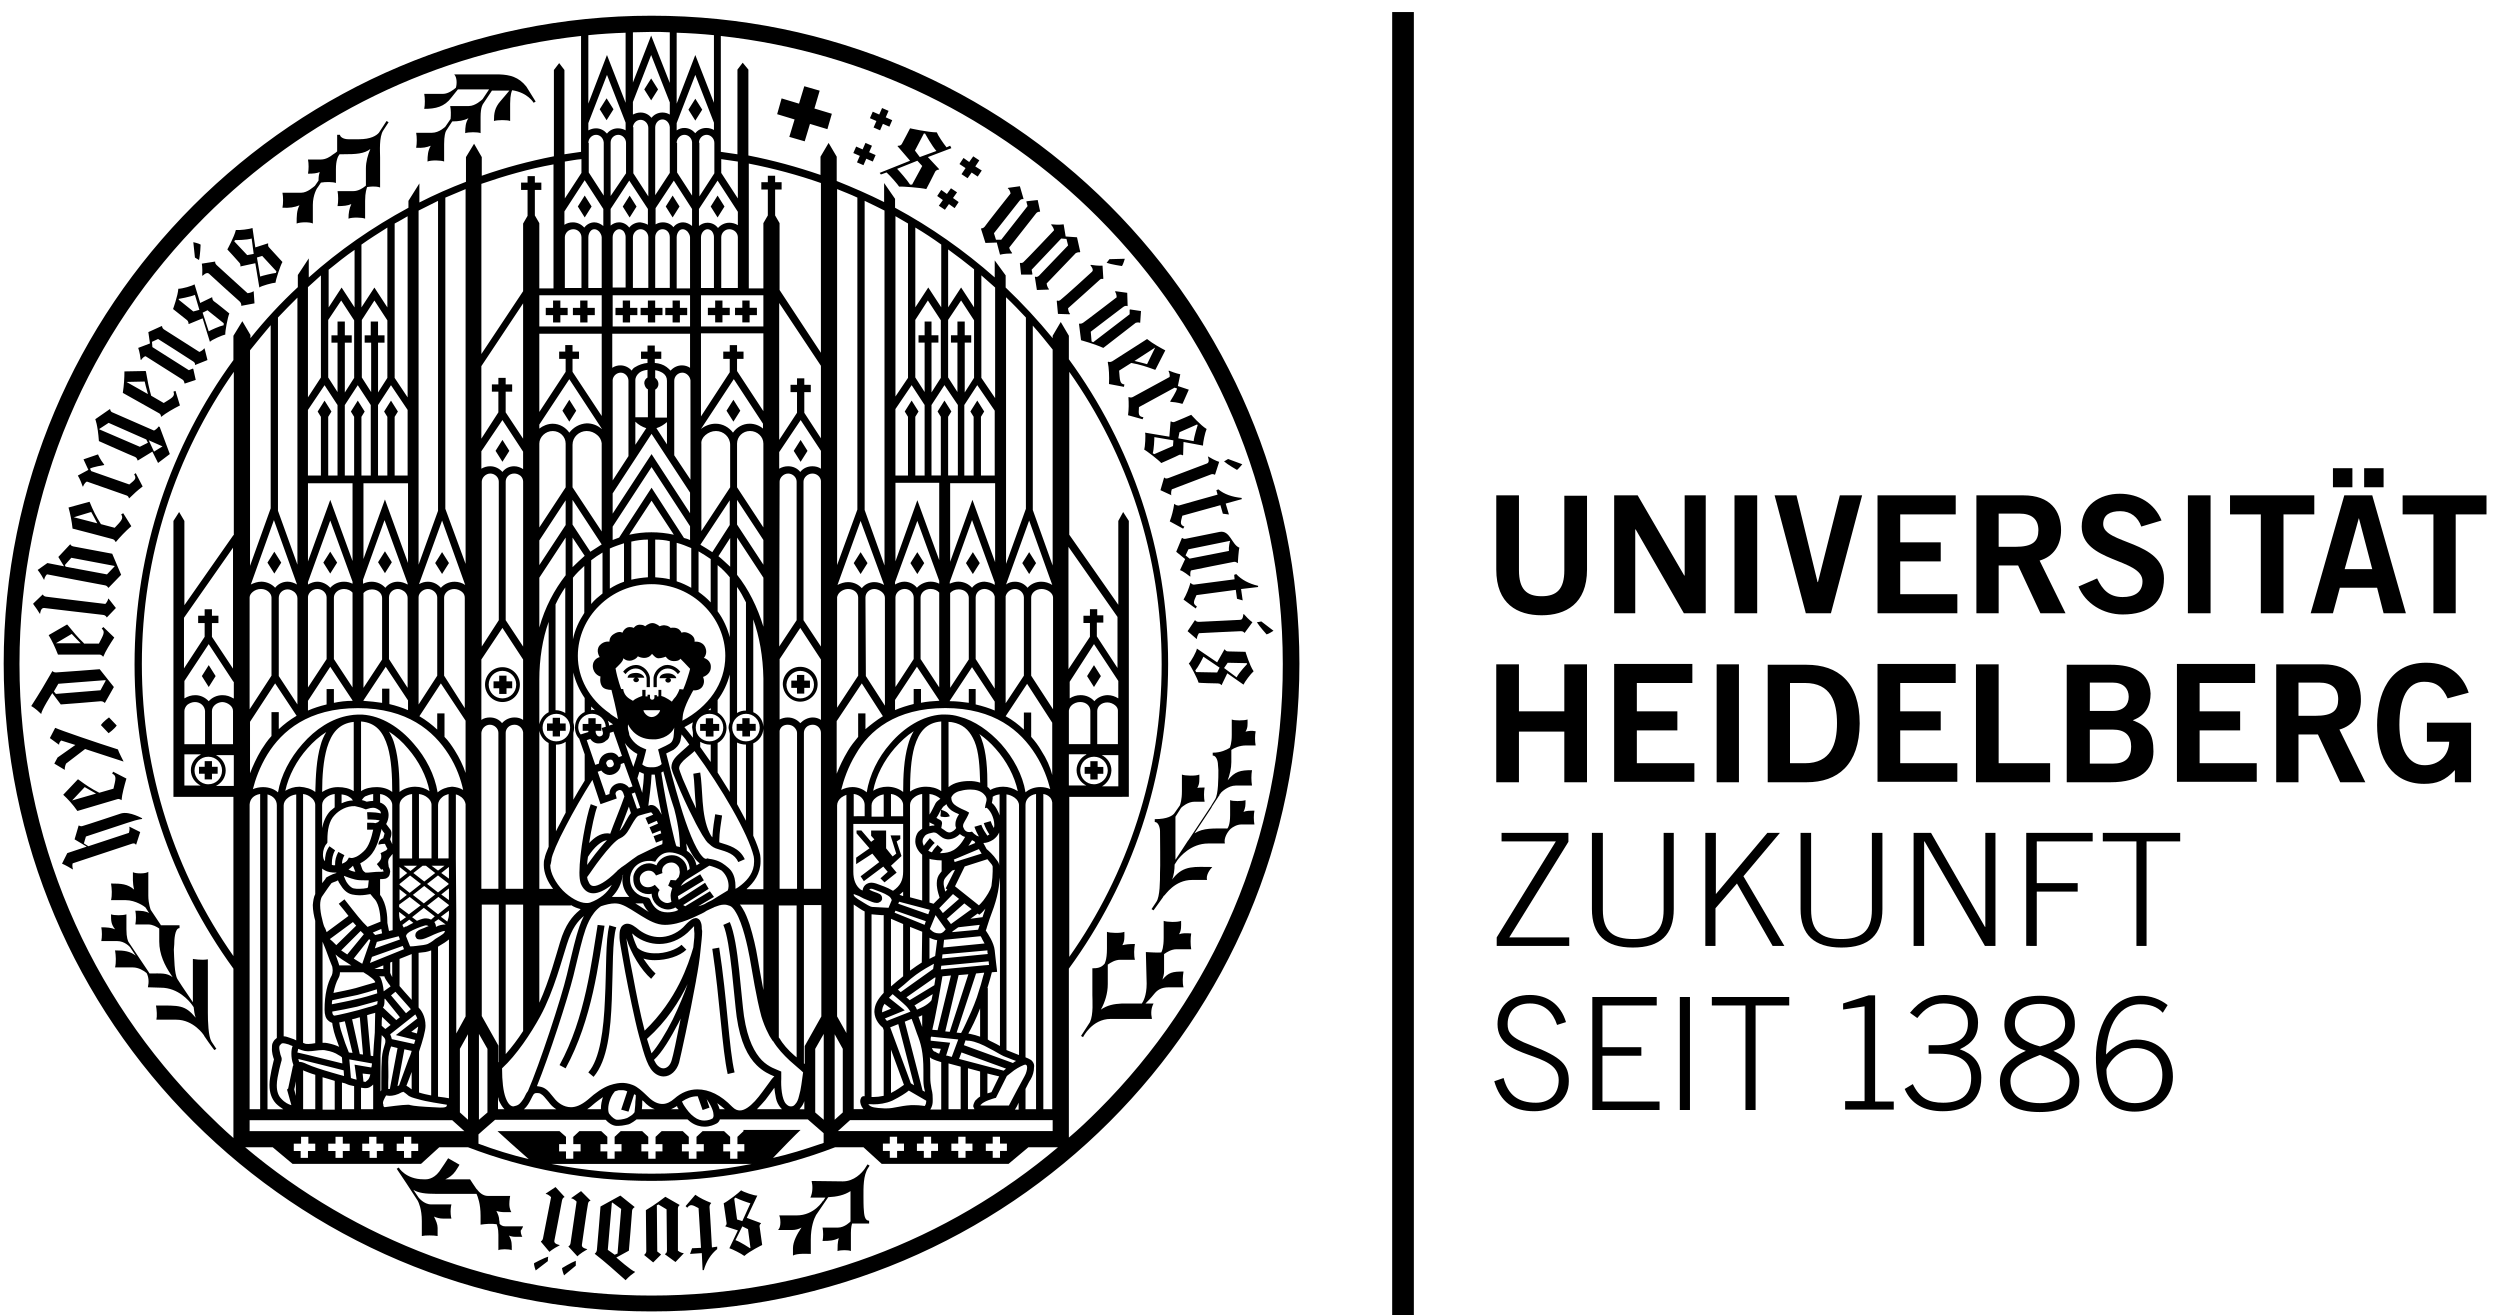 <svg height="91" viewBox="0 0 173 91" width="173" xmlns="http://www.w3.org/2000/svg"><g transform="translate(0 1)"><path d="m149.636 73.374c0 1.206-.701 1.963-1.907 1.963-1.206 0-1.963-.897-1.963-2.299 0-.28.813-1.514 1.963-1.514 1.234-.028 1.907.785 1.907 1.85m.364-4.822c-.533-.421-1.178-.645-1.85-.645-2.215 0-3.112 2.327-3.112 4.29 0 1.794.505 3.729 2.692 3.729 1.43 0 2.636-.925 2.636-2.411 0-1.458-.925-2.579-2.523-2.579-.813 0-1.57.449-2.103 1.037 0-1.486.617-3.477 2.383-3.477.589 0 1.15.14 1.542.589zm-10.57 1.29c0-.925.701-1.374 1.738-1.374 1.009 0 1.738.449 1.738 1.374 0 .841-.757 1.318-1.738 1.57-.981-.252-1.738-.729-1.738-1.57zm-.308 3.953c0-.841.757-1.29 2.047-1.794 1.29.533 2.047.953 2.047 1.794 0 1.065-.897 1.542-2.047 1.542-1.178 0-2.047-.477-2.047-1.542zm2.019-5.888c-1.486 0-2.439.673-2.439 1.991 0 .869.505 1.486 1.486 1.822-1.346.617-1.794 1.318-1.794 2.103 0 1.57 1.121 2.131 2.748 2.131s2.748-.561 2.748-2.131c0-.785-.449-1.486-1.794-2.103.981-.336 1.486-.981 1.486-1.822.028-1.346-.953-1.991-2.439-1.991zm-9.336 6.449c.449 1.065 1.374 1.542 2.636 1.542 1.542 0 2.664-.673 2.664-2.327 0-1.065-.617-1.654-1.486-1.963.897-.421 1.262-.953 1.262-1.85 0-1.458-1.346-1.907-2.355-1.907-.841 0-1.626.336-2.355 1.234l.505.364c.533-.673 1.065-1.009 1.794-1.009 1.037 0 1.71.421 1.71 1.374 0 1.037-.729 1.514-2.131 1.514h-.589v.589h.701c1.486 0 2.243.533 2.243 1.682 0 1.093-.617 1.71-1.935 1.71-1.009 0-1.626-.308-2.103-1.29zm-.757 1.458v-.589h-1.29v-7.346h-.449l-1.766.561v.421l1.486-.224v6.561h-1.346v.589h3.364zm-12.589-7.234h2.327v7.234h.701v-7.234h2.327v-.589h-5.355zm-2.215 7.234h.701v-7.822h-.701zm-1.402 0v-.589h-3.953v-3.168h2.692v-.589h-2.692v-2.888h3.757v-.589h-4.458v7.822zm-11.439-1.991c.421 1.43 1.29 2.075 2.776 2.075 1.262 0 2.383-.729 2.383-2.075 0-1.121-.449-1.654-2.636-2.495-1.43-.533-1.598-.925-1.598-1.458 0-.925.617-1.43 1.542-1.43 1.009 0 1.598.617 1.879 1.486l.617-.196c-.364-1.206-1.262-1.879-2.495-1.879-1.458 0-2.243.869-2.243 2.019 0 2.579 4.234 1.766 4.234 3.869 0 .953-.589 1.57-1.57 1.57-1.234 0-1.935-.533-2.243-1.71z"/><path d="m145.514 57.224h2.327v7.234h.701v-7.234h2.327v-.589h-5.355m-4.57 7.822v-3.757h2.832v-.589h-2.832v-2.888h3.869v-.589h-4.598v7.822zm-8.523 0h.729v-7.234h.028l4.178 7.234h.729v-7.822h-.701v6.505h-.028l-3.729-6.505h-1.206zm-7.822-7.822v5.271c0 1.766.925 2.664 2.832 2.664 1.907 0 2.832-.897 2.832-2.664v-5.271h-.729v5.327c0 1.486-.729 2.019-2.103 2.019-1.374 0-2.103-.505-2.103-2.019v-5.327zm-6.617 7.822h.729v-2.607l1.486-1.71 2.467 4.318h.813l-2.832-4.822 2.523-3h-.869l-3.561 4.234v-4.234h-.729v7.822zm-7.822-7.822v5.271c0 1.766.925 2.664 2.832 2.664s2.832-.897 2.832-2.664v-5.271h-.701v5.327c0 1.486-.729 2.019-2.103 2.019-1.374 0-2.103-.505-2.103-2.019v-5.327zm-6.252.589h3.757l-4.093 6.645v.589h5.019v-.589h-4.15l4.093-6.617v-.617h-4.626z"/><path d="m170.832 46.935c-.393-1.206-1.346-2.075-2.944-2.075-2.607 0-3.393 2.243-3.393 4.318 0 2.299 1.037 4.065 3.252 4.065.869 0 1.458-.224 2.131-.953v.841h1.121v-4.121h-3.056v1.318h1.542c-.028.953-.701 1.626-1.71 1.626-1.093 0-1.738-1.093-1.738-2.804 0-1.822.561-2.972 1.71-2.972.813 0 1.262.336 1.626 1.15m-10.318-1.093h1.43c.869 0 1.318.393 1.318 1.15 0 .785-.364 1.15-1.598 1.15h-1.15zm0 6.897v-3.308h1.346l1.542 3.308h1.738l-1.794-3.645c.981-.28 1.514-1.093 1.486-2.103 0-1.346-.757-2.411-2.607-2.411h-3.252v8.159zm-2.888 0v-1.318h-3.953v-2.271h2.804v-1.318h-2.804v-1.963h3.841v-1.318h-5.411v8.159h5.523zm-11.551-6.897h1.57c.757 0 1.121.421 1.121.981 0 .561-.364.981-1.121.981h-1.57zm0 3.252h1.57c.897 0 1.29.421 1.29 1.178 0 .785-.393 1.178-1.29 1.178h-1.57zm-1.57 3.645h3c2.075 0 2.972-.869 2.972-2.131 0-1.234-.364-1.738-1.43-2.159.897-.336 1.234-1.009 1.234-1.85-.084-1.458-1.15-1.991-2.776-1.991h-3.028v8.131zm-1.178 0v-1.318h-3.561v-6.841h-1.57v8.159zm-6.421 0v-1.318h-3.953v-2.271h2.804v-1.318h-2.804v-1.963h3.841v-1.318h-5.411v8.159h5.523zm-11.579-6.869h1.037c1.794 0 2.215 1.318 2.215 2.776s-.421 2.776-2.215 2.776h-1.037zm-1.542 6.869h2.692c2.159 0 3.645-1.206 3.673-4.065 0-2.888-1.514-4.065-3.673-4.065h-2.692zm-1.991 0v-8.159h-1.542v8.159zm-3.084 0v-1.318h-3.981v-2.271h2.804v-1.318h-2.804v-1.963h3.841v-1.318h-5.411v8.159h5.551zm-12.14 0v-3.505h3.14v3.505h1.57v-8.159h-1.57v3.252h-3.14v-3.252h-1.57v8.159z"/><path d="m166.262 33.28v1.318h2.131v6.841h1.542v-6.841h2.131v-1.318m-8.467-1.879v1.318h1.346v-1.318zm-2.159 0v1.318h1.346v-1.318zm-1.542 10.037h1.542l.477-1.766h2.579l.449 1.766h1.542l-2.327-8.159h-1.935zm3.336-6.589.925 3.533h-1.907zm-8.916-1.57v1.318h2.131v6.841h1.57v-6.841h2.131v-1.318zm-1.346 8.159v-8.159h-1.57v8.159zm-3.393-6.421c-.477-1.178-1.57-1.85-2.888-1.85-1.402 0-2.636.813-2.636 2.271 0 2.495 4.206 2.187 4.206 3.785 0 .785-.589 1.093-1.374 1.093-.925 0-1.402-.505-1.766-1.29l-1.29.561c.477 1.178 1.71 1.935 3.056 1.935 1.822 0 2.86-.841 2.86-2.495 0-2.636-4.206-2.355-4.206-3.757 0-.645.477-.897 1.178-.897.729 0 1.234.421 1.458 1.065zm-11.271-.477h1.43c.869 0 1.318.393 1.318 1.15 0 .757-.364 1.15-1.598 1.15h-1.15zm0 6.897v-3.308h1.346l1.542 3.308h1.738l-1.794-3.645c.981-.28 1.486-1.093 1.486-2.103 0-1.346-.757-2.411-2.607-2.411h-3.252v8.159zm-2.86 0v-1.318h-3.953v-2.271h2.804v-1.318h-2.804v-1.935h3.841v-1.318h-5.411v8.159zm-10.486 0h1.738l2.159-8.159h-1.542l-1.514 6h-.028l-1.458-6h-1.514zm-3.364 0v-8.159h-1.57v8.159zm-8.439 0v-5.804h.028l3.336 5.804h1.514v-8.159h-1.458v5.551h-.028l-3.224-5.551h-1.626v8.159zm-4.907-2.972c0 1.318-.533 1.794-1.57 1.794s-1.57-.477-1.57-1.794v-5.187h-1.57v5.131c0 2.383 1.458 3.168 3.14 3.168 1.654 0 3.14-.785 3.14-3.168v-5.103h-1.57z"/><path d="m96.589.084h1v89.664h-1z" stroke="#000" stroke-width=".5"/><path d="m4.037 46.318 3.252-.252.028.028-.364.673-3.084.252-.14-.168m.477.897s2.607-.196 2.776-.224c.168 0 .252.112.252.112h.028l.617-1.093-.981-1.234s-2.86.224-3.028.224-.224-.084-.224-.084h-.028c-.477.841-.897 1.542-1.458 2.411 0 0 .28.14.673.533h.028c-.028-.196.757-1.43.757-1.43zm4.991 11.607c0 .336-.028.785.084 1.206-.449-.393-.897-.421-1.598-.421.056.336.084.813 0 1.15h1.009c.701 0 1.318.449 1.374.505l.252.393c-.224-.14-.505-.168-.953-.168.056.28.056.673 0 .953h.897c.308 0 .589.168.757.28v.897c0 .897.393 1.682.813 2.299.028.056.084.112.112.168-.421-.308-.785-.252-1.598-.252l-.084-.14-1.374-2.047c-.028-.056-.14-.28-.14-.869 0-.813 0-.785 0-1.037-.252.084-.841.084-1.065 0 0 .449 0 .673.28 1.037-.252-.112-.561-.14-.953-.14.056.28.056.673 0 .953h1.093c.533 0 .869.393.897.421l.393.589c-.393-.308-.785-.364-1.43-.364.056.336.084.841 0 1.178h1.234c.393 0 .757.224.953.393.14.28.168.617.084.981l.897.028c1.206 0 1.963.925 2.131 1.15l.14.196c.028.252.056.505.14.729-.757-.897-1.121-.841-2.748-.841.056.28.084.757.028.981h1.374c1.206 0 1.907 1.065 1.907 1.065.028.056.056.112.084.14.336.505.645.897.645.897l.14-.084s-.224-.336-.336-.505c-.224-.364-.252-1.43-.252-1.991 0-.14 0-2.748 0-2.86v-.841c-.449.084-1.037-.028-1.037-.028v3l-.757-1.121s-.196-.308-.308-.477c-.224-.364-.224-1.486-.252-2.047 0-.14.028-.252.028-.364 0-.252.028-1.121.364-1.121 0-.056 0-.112 0-.196-.673 0-1.121 0-1.29 0l-.028-.056-.673-1.009s-.168-.421-.168-.981v-1.654c-.168.14-.841.14-1.065.028zm-5.439-7.514.701.421h.028c-.028-.196.084-.421.084-.421l1.318-1.009 2.664.869s-.364-.701-.393-.841c-1.43-.449-4.037-1.346-4.318-1.486h-.028l-.364.701.617.449h.028c-.028-.14.14-.28.14-.28l.981.308-1.234.869zm3.224-2.664.533.561s.393-.28.561-.533l-.533-.561s-.393.28-.561.533zm-2.047-11.579 2.972.561.028.028-.533.561-2.86-.533-.056-.112zm-1.879 1.514c.028-.168.168-.393.224-.364 0 0 3.785.729 3.981.757.168.028.224.168.224.168h.028l.869-.897-.617-1.458s-2.551-.477-2.692-.505c-.168-.028-.196-.14-.196-.14h-.028l-.813.869.393.645-1.15-.224-.673.477s.196.224.449.701zm1.935 15.28.869-.925s.449.252.785.449zm1.879-.533c-.561-.28-.925-.533-1.458-.925h-.028l-1.009 1.065c.308.28.673.673.981 1.121 0 0 2.579-.757 2.748-.813s.28.056.28.056h.028c.028-.393.196-1.009.336-1.486l-.925-.477-.056.14c.336.14.224.421.084 1.037zm-4.121-12.393h.028s.028-.421.28-.393c.168.028 3.841.449 4.065.477.224.028.252.168.252.168h.028l.617-.645-.505-.645h-.028c-.028.196-.196.364-.196.364s-3.981-.477-4.121-.505c-.168-.028-.196-.14-.196-.14h-.028l-.645.617c-.028.056.168.224.449.701zm5.636 13.822s-2.523.841-2.664.869c-.14.056-.252-.028-.252-.028h-.028l-.28.953.841.505-1.346.449-.364.729s.28.112.729.393h.028c-.056-.168-.056-.421 0-.421 0 0 3.897-1.29 4.065-1.346.224-.084.28.056.28.056h.028l.28-.869-.729-.364h-.028c.056.196-.028.421-.028.421l-2.804.925-.308-.196.14-.477 2.888-.953c.841-.28.981-.252.981-.252l.028-.056c.028.028-.869-.505-1.458-.336zm-4.514-11.776 1.093-.645s.364.393.617.645zm1.935 0c-.449-.421-.729-.785-1.15-1.29h-.028l-1.262.729c.224.364.449.841.645 1.346h2.86c.168 0 .252.14.252.14h.028c.14-.364.477-.897.757-1.318l-.757-.729-.112.112c.28.224.084.477-.196 1.037h-1.037zm17.523-5.579-.477-.757-.477.757.477.757zm-18.224-3.14 1.206-.364s.252.449.421.785zm1.879.477c-.336-.533-.533-.925-.785-1.542h-.028l-1.43.393c.112.393.224.925.28 1.458 0 0 2.607.673 2.776.729s.196.196.196.196h.028c.252-.308.673-.757 1.065-1.093l-.561-.897-.14.084c.196.28-.028.477-.449.925zm12 3.421.477-.757-.477-.757-.477.757zm11.607.028.477-.757-.477-.757-.477.757zm-4.43-.813.477.757.477-.757-.477-.757zm-12.645-13.654.841-.336-.196-.785-.028-.028c-.112.168-.336.252-.336.252s-2.327-1.486-2.467-1.57c-.112-.084-.112-.196-.112-.196l-.028-.028-.925.421.112.785-.813.308s.112.28.168.813l.028.028c.084-.14.28-.308.336-.252 0 0 2.383 1.514 2.523 1.598.14.084.14.252.14.252l.028.028.757-.252-.168-.757-.028-.028-.28.112-2.523-1.598-.028-.364.421-.196s2.215 1.402 2.411 1.542c.196.112.14.252.14.252zm-4.766 1.178 1.262-.028s.112.505.224.869zm3.252.673c.14.336-.14.449-.673.785l-.869-.505c-.168-.589-.252-1.037-.364-1.682l-.028-.028-1.458.028c0 .421-.028.953-.112 1.486 0 0 2.355 1.318 2.495 1.402.168.084.14.224.14.224l.028.028c.308-.252.841-.561 1.29-.785l-.308-1.009zm-1.346 4.15-.364-.785.953.421zm-.981-.336-2.804-1.206v-.028l.645-.421 2.607 1.15.112.224zm1.29-1.402c-.084.168-.308.28-.308.28s-2.748-1.206-2.888-1.262c-.14-.056-.14-.196-.14-.196l-.028-.028-1.009.701s.168.364.252 1.514c0 0 2.327 1.037 2.495 1.093.168.084.168.224.168.224l.028.028 1.009-.617.393.785.813-.617-.701-1.879zm6.589-9.364c-.168.112-.421.14-.421.14s-2.047-1.85-2.159-1.963-.084-.224-.084-.224h-.028l-.897.14s.056.252.028.813l.028.028s.28-.308.449-.14c.112.112 1.935 1.766 2.103 1.907.168.168.112.28.112.28l.028.028.897-.168zm-8.271 12.673c.196.308.028.393-.336.701l-2.636-.925-.084-.168c.14-.112.981-.252.981-.252v-.028c-.308-.393-.421-.701-.421-.701h-.028l-.981.336.336.729-.729.393s.168.252.336.757h.028c.056-.168.224-.364.28-.336 0 0 2.551.897 2.72.953.168.056.168.196.168.196h.028c.28-.28.617-.589.925-.813l-.477-.925zm26.916 52.037s-1.009 0-1.234 0c-.168 0-.28-.056-.393-.168 0-.168-.028-.252-.028-.252 0-.224-.084-.421-.196-.645.168.056.364.084.561.084h.477s-.14-.196-.14-.561c0-.28.056-.561.056-.561s-1.206 0-1.542 0c-.364 0-.617-.28-.729-.421 0-.028-.028-.028-.056-.056-.168-.252-.364-.533-.449-.673h-1.71c.252-.112.505-.28.701-.561.14-.196.28-.449.28-.449l-.785-.449s-.449.701-.617.925c-.421.561-.925.533-.925.533h-.168c-1.234 0-1.71-.813-1.71-.813l-.14.084.673 1.009.785 1.206c.056.112.28.561.28 1.402v1.037c.224-.056.813-.056 1.093 0 0-.224 0-.561 0-.561 0-.252-.112-.505-.252-.785.196.084.393.14.645.14h.561s-.056-.196-.056-.505c0-.252.056-.477.056-.477s-1.093 0-1.402 0c-.505 0-.869-.477-.869-.477l-.364-.533c.364.224.841.28 1.57.28h2.804c.084.196.28.673.28 1.514v.617c.393-.056.757-.084 1.121-.028v.028c.028.084.112.252.112.701v1.065c.14-.084.729-.084.925 0 0-.364.028-.645-.196-1.009.14.056.28.084.449.084h.477s-.112-.168-.112-.421c.112-.14.168-.308.168-.308zm-20.72-62.355c-.28.056-.897.336-1.037.421l-.421-1.29.336-.168 1.121.897zm-2.103-.953-1.009-.813v-.056s.813-.14 1.121-.28l.308 1.037zm1.318-.953-.028-.028-.813.393-.393-1.29c-.168.112-.841.308-1.121.308-.028.477-.364 1.402-.364 1.402s.813.645.953.757c.14.112.112.252.112.252l.028.028.953-.393.505 1.626c.112-.14.897-.477 1.065-.505-.028-.168.168-1.234.28-1.458 0 0-.925-.757-1.065-.841-.14-.112-.112-.252-.112-.252zm20.075 25.822c.533 0 .953.421.953.953s-.421.953-.953.953c-.533 0-.953-.421-.953-.953s.421-.953.953-.953zm0 2.159c.673 0 1.206-.533 1.206-1.206 0-.645-.533-1.206-1.206-1.206s-1.206.533-1.206 1.206c0 .645.533 1.206 1.206 1.206zm14.72-26.271h.505v-.505h.505v-.505h-.505v-.505h-.505v.505h-.505v.505h.505zm.645-8.019-.477-.757-.477.757.477.757zm1.234 8.019h.505v-.505h.505v-.505h-.505v-.505h-.505v.505h-.505v.505h.505zm-37.598-4.318c.084-.308.112-1.065.112-1.065-.112-.084-.505-.168-.505-.168l.112 1.065s.224.14.28.168zm37.626 32.972h.505v-.393h.393v-.477h-.421v-.393h-.505v.393h-.393v.477h.393v.393zm-12-23.299-.477.757.477.757.477-.757zm-1.15 23.299h.505v-.393h.393v-.505h-.393v-.393h-.505v.393h-.393v.505h.393zm-3-19.766-.477-.757-.477.757.477.757zm-.701 16.822h.505v-.393h.393v-.477h-.393v-.393h-.505v.393h-.393v.477h.393zm-4.738-37.935c-.196.336-.224.673-.224 1.093.252-.112.981-.084 1.15 0v-1.206c0-.561.084-.841.14-.925l.421-.645c.421 0 .813-.056 1.121-.224-.196.308-.224.617-.224 1.037.224-.084.897-.084 1.065 0v-1.121c0-.701.168-.897.168-.897l.617-.925h.925.28c-.168.196-.393.477-.617.729-.393.449-.449.841-.449 1.374.224-.084.953-.084 1.121 0v-1.206c0-.617.112-.869.14-.925 1.093.168 1.486.869 1.486.869l.14-.084-.645-1.037c-.533-.673-1.15-.813-1.85-.841-.336 0-2.692 0-3.14 0 .196.196.196.673.112.925-.14.112-.505.421-.897.421h-1.29c.056.28.056.757 0 1.037.785 0 1.402-.14 1.879-.785l.449-.561h2.159l-.449.673c-.056.056-.505.477-.953.477h-1.29c.056.252.056.617.028.897l-.364.533s-.421.421-.925.421h-1.093c.056.28.056.757 0 1.037.449.028.729-.028 1.009-.14zm-9.084 4.121c-.196.364-.196.757-.196 1.262.28-.112.925-.112 1.121 0 0-.308 0-.28 0-1.29 0-.701.308-1.206.336-1.206l.224-.336c.308-.056.841-.056 1.037.028 0-.28 0 0 0-.953 0-.617.14-.897.252-1.037h.252c.869 0 1.458-.028 1.879-.364-.168.393-.308.869-.308 1.346v1.178c-.028.028-.028.056-.056.056-.168.14-.477.336-.813.336h-1.093c.056.28.056.757 0 1.037.393 0 .701-.028.953-.14-.14.308-.196.617-.196 1.009.252-.112.981-.084 1.15 0v-1.234c0-.589.112-.869.14-.953.196-.028.561-.084.897.028v-2.075c0-.393-.084-1.43.224-1.879l.364-.561-.14-.084-.112.168-.364.561c-.028.028-.028.056-.056.084-.168.196-.561.449-1.374.449-.336 0-.336 0-.729 0-.364 0-.589-.168-.589-.308-.14 0-.196 0-.196 0v1.15c-.056.056-.168.14-.308.224-.168.14-.477.336-.813.336h-.897c.056.28.056.701 0 .981.364 0 .617-.028.813-.112-.056.168-.084.336-.084.589l-.252.364c-.084.056-.505.477-.953.477h-1.29c.056.28.056.757 0 1.037.477.028.841-.028 1.178-.168zm-4.458 2.411s.813 0 1.15-.112l.14 1.065-.449.084-.897-.953zm1.879 1.093.981 1.065-.028.112c-.28.028-.953.196-1.093.252l-.224-1.318zm-1.514.729 1.037-.224.28 1.682c.112-.112.953-.336 1.121-.336 0-.168.336-1.206.477-1.43 0 0-.813-.897-.925-1.009-.112-.112-.056-.252-.056-.252l-.028-.028-.869.28-.196-1.346c-.196.084-.897.168-1.15.14-.112.477-.589 1.346-.589 1.346s.701.757.813.897c.14.14.084.28.084.28zm31.963-10.85-.477-.757-.477.757.477.757zm-34.626 39.196.477.757.477-.757-.477-.757zm31.57-40.598-.477-.757-.477.757.477.757zm1.486 8.103-.477-.757-.477.757.477.757zm-32.355 39.645v-.393h.393v-.477h-.393v-.393h-.505v.393h-.393v.477h.393v.393zm26.271-39.645-.477-.757-.477.757.477.757zm1.514-6.729-.477-.757-.477.757.477.757zm35.383 10.346-1.065.028s-.14.196-.196.252c.308.112 1.065.224 1.065.224.084-.112.196-.505.196-.505zm-40.766 70.009.841-.645s0-.252.028-.308c-.308.084-.981.449-.981.449-.028.14.112.505.112.505zm32.776-70.794s1.738-2.215 1.85-2.355c.112-.14.252-.112.252-.112l.028-.028-.168-.785-.757.084-.028.028.084.308-1.822 2.327h-.364l-.14-.449s1.626-2.075 1.766-2.243.252-.112.252-.112l.028-.028-.252-.869-.813.112-.028.028c.168.112.196.364.196.364s-1.71 2.159-1.794 2.299c-.084.112-.224.112-.224.112l-.028.028.308.981.785-.028.224.841s.28-.084.813-.084l.028-.028c-.112-.14-.224-.336-.196-.393zm6.252 2.243c.112-.112.224-.056.224-.056l.028-.028-.056-.897s-.252.028-.813-.056l-.028.028s.28.308.112.449c-.112.112-1.935 1.766-2.131 1.907-.168.168-.28.084-.28.084l-.028.028.084.897.813.028.028-.028c-.14-.14-.14-.393-.14-.393s2.075-1.85 2.187-1.963zm-1.374-1.907.028-.028-.224-1.009-.785-.056-.14-.841s-.308.056-.841 0l-.028.028c.112.112.224.336.196.393 0 0-1.935 2.047-2.075 2.159-.112.14-.252.084-.252.084l-.028.028.084.785h.757l.028-.028-.056-.308 2.047-2.159.364.028.112.449s-1.822 1.907-1.991 2.075c-.168.168-.28.084-.28.084l-.028.028.14.897.813-.028.028-.028c-.14-.14-.168-.393-.168-.393s1.907-1.991 2.019-2.103c.168-.084.28-.056.28-.056zm-11.075-6.589-.336-.449.617-1.178h.084s.477.869.785 1.206zm-.533 1.907h-.14c-.168-.28-.757-.953-.897-1.093l1.402-.561.336.364zm1.85-1.037.028-.028-.785-.841 1.626-.617-.084-.168-.252.112c-.224-.28-.589-.813-.673-1.037-.589 0-1.85-.28-1.85-.28s-.477.925-.561 1.065c-.084.168-.28.14-.28.14l-.028.028.869 1.009-2.103.841.084.112.393-.14c.28.252.785.841.869.981.196-.028 1.57.084 1.879.168 0 0 .561-1.065.617-1.206.084-.14.252-.14.252-.14zm-14.692 16.682.477.757.477-.757-.477-.757zm15.953-15.112-.421-.28-.28.393-.393-.28-.28.421.393.28-.28.393.421.28.28-.393.393.28.28-.421-.393-.28zm12.673 9.028.056-.813-.757-.112-.028.028v.308l-2.523 1.935-.112-.056-.056-.673s2.047-1.57 2.243-1.71c.196-.14.28-.056.28-.056l.028-.028-.028-.897-.813-.112-.028.028c.112.168.112.393.112.393s-2.187 1.682-2.327 1.766c-.112.084-.252.056-.252.056l-.028.028.14 1.121s.925.252 1.542.533c0 0 2.103-1.626 2.243-1.738.168-.056.308 0 .308 0zm-18.561-12.252-.449-.196-.196.449-.449-.196-.196.449.449.196-.196.449.449.196.196-.449.449.196.196-.449-.449-.196zm.112-1.262.449.196.196-.449.449.196.196-.449-.449-.196.196-.449-.449-.196-.196.449-.449-.196-.196.449.449.196zm15.729 37.963-.477-.757-.477.757.477.757zm1.935 8.355v-19.093l-.393-.617-.336.617v5.804l-3.393-4.85v-11.271c4.037 5.72 6.393 12.701 6.393 20.243s-2.355 14.523-6.393 20.243v-11.075zm-2.944-2.916c-.393.196-.673.617-.673 1.065 0 .477.28.869.673 1.065h-1.206v-2.159h1.206zm-.981-3.449c.14-.112.336-.196.561-.196.421 0 .701.28.701.617v2.299h-1.486v-2.327c.028-.14.084-.28.224-.393zm1.738 2.72v-2.299c0-.308.28-.589.701-.589.196 0 .393.084.533.196.14.112.196.252.196.364v2.327zm-.224 2.776c-.533 0-.953-.421-.953-.953s.421-.953.953-.953.953.421.953.953c0 .505-.421.953-.953.953zm1.206-.953c0-.477-.28-.869-.673-1.065h1.15v2.159h-1.121c.364-.224.617-.617.645-1.093zm-1.206-8.748 1.682 2.551v1.206c-.224-.14-.477-.224-.729-.224-.364 0-.729.168-.925.421-.224-.252-.561-.421-.953-.421-.28 0-.533.084-.757.224v-1.15zm.224-1.963v-.449h-.505v.449h-.449v.505h.449v.953l-1.486 2.243v-8.467l3.393 4.85v3.533l-1.43-2.187v-.953h.449v-.505h-.421zm.056 34.234c-.645.645-1.318 1.29-2.019 1.879v-11.692c4.318-5.916 6.869-13.206 6.869-21.084 0-7.879-2.551-15.168-6.869-21.084v-1.626l-.561-.953-.561.953v.168c-1.009-1.234-2.103-2.411-3.252-3.505v-.841l-.757-1.037v1.178c-2.103-1.85-4.402-3.477-6.897-4.822v-.617l-.757-1.093v1.318c-1.065-.533-2.159-1.009-3.28-1.458v-1.682l-.561-.953-.561.953v1.262c-1.626-.561-3.28-1.009-4.991-1.346v-5.944l-.393-.477-.364.477v5.86c-.393-.056-.757-.112-1.15-.168v-8.019c10.15 1.121 19.234 5.692 26.075 12.533 7.907 7.907 12.813 18.841 12.813 30.925.028 12.056-4.851 22.991-12.785 30.897zm-17.664-4.262v4.402l-.561.505v-5.916zm-.393-16.85c0-.196.112-.393.28-.533.112-.084.224-.14.364-.196v5.299.028 11.159l-.645-1.15zm1.71-8.439 1.458 2.271c-.449.28-.841.589-1.206.897v-1.093h-.505v1.626c-.252.308-.505.617-.701.953-.336.561-.589 1.093-.785 1.598v-3.645zm-1.486-6.336c.14-.112.336-.196.533-.196.421 0 .701.28.701.589v5.411l-1.458 2.215v-7.654c.028-.112.084-.252.224-.364zm1.178-5.692-1.402 3.841v-26.019c.477.196.925.364 1.402.589zm1.85 5.215c-.196-.112-.421-.196-.673-.196-.364 0-.673.168-.869.421-.224-.252-.561-.421-.953-.421-.252 0-.505.084-.729.196l1.598-4.43zm.028-1.346-1.374-3.841v-21.393c.477.224.925.449 1.374.673zm-1.318 2.215c0-.336.28-.589.617-.589.168 0 .364.084.505.196.14.112.224.252.224.421v7.458l-1.318-2.047zm10.346-.589c.336 0 .617.28.617.589v5.411l-1.262 1.907v-7.402c.056-.252.308-.505.645-.505zm.757-5.551-1.374 3.813v-18.449c.477.449.925.925 1.374 1.402zm.477.084v-12.757c.477.533.925 1.093 1.374 1.654v14.944zm1.346 5.187c-.224-.14-.477-.224-.757-.224-.393 0-.729.168-.953.421-.196-.252-.505-.421-.869-.421-.224 0-.449.056-.617.196l1.598-4.43zm-1.458 6.28v-5.411c0-.308.308-.589.729-.589.196 0 .421.084.561.196.14.112.224.252.224.393v7.738zm.701 5.187c-.196-.336-.421-.645-.701-.953v-1.682h-.505v1.178c-.364-.336-.785-.673-1.262-.925l1.486-2.243 1.738 2.692v3.617c-.14-.561-.393-1.121-.757-1.682zm.14 24.813v-21.813c.196.028.336.112.421.196.112.084.168.224.196.393v.056.112 21.056zm-11.579-21.561c.14-.112.336-.196.533-.224v1.542h-.841v-.785c0-.196.112-.393.308-.533zm2.215-3.645c-.28.981-.336 2.131-.336 3.252-.28-.224-.673-.364-1.093-.364-.364 0-.729.112-.981.28.196-1.037.757-2.103 1.486-2.944.393-.449.841-.869 1.318-1.178-.168.28-.308.617-.393.953zm1.234 2.888c-.421 0-.813.14-1.093.336 0-1.093.056-2.243.308-3.112.308-1.009.813-1.654 1.85-1.738v4.822c-.308-.224-.701-.308-1.065-.308zm1.794 1.654c.168.112.364.196.505.252-.112.168-.252.393-.252.701 0 .056 0 .14.028.196 0 .028.028.028.028.056-.084.14-.308.308-.477.308h-.028c-.14-.028-.224-.084-.364-.196-.056-.028-.112-.084-.168-.112.028-.084.028-.196.056-.308 0-.112-.028-.196-.14-.252-.056-.028-.168-.084-.252-.14.14-.196.224-.393.308-.561 0 .028 0 .28-.028.393 0 .112.084.084.308.112.196 0 .336-.056.336-.056s0-.084-.14-.224c-.14-.14-.449-.224-.449-.224.028-.056.056-.112.084-.14.028-.056.056-.084.14-.14.028-.028.084-.056.14-.112.056.196.224.336.364.449zm1.963-1.935c-.252-.084-.505-.112-.729-.112-.28 0-.533.028-.757.084-.252.056-.505.168-.701.336v-4.514c.14 0 .28.028.393.056.028 0 .056.028.112.028.645.196 1.009.617 1.29 1.262.308.729.364 1.766.393 2.86zm1.598.28c-.336 0-.645.084-.897.224-.028-.056-.084-.112-.14-.168-.028-.028-.028-.028-.056-.028 0-1.206-.056-2.411-.421-3.364-.028-.112-.084-.224-.14-.308.393.28.785.617 1.121 1.009.757.841 1.318 1.907 1.542 2.944-.308-.196-.645-.308-1.009-.308zm1.065 18.561c-.336-.14-.701-.28-.841-.336v-17.692c.224.028.393.112.561.224.196.14.308.336.308.533v17.271zm-1.346 1.486-.533 1.093c-.084.028-.168.056-.28.084v-1.374zm-2.664-.673v2.944h-.841v-3.168zm-1.991-1.29.617.056-.112.336c-.112-.028-.196-.084-.28-.14-.112 0-.168-.112-.224-.252zm-.449-2.944c-.168.112-.393.196-.561.28h-.028c-.028-.084-.084-.196-.168-.28l1.262-.785-.084.421c-.056.084-.196.224-.421.364zm-3.589 6.841c.364 0 .841-.056 1.29-.252.561-.28.953-.533 1.15-.701l1.206.701v.028.028c0 .084-.028.196-.084.28 0 0 0 .028-.028.028-.084 0-.308-.056-.673-.056-.084 0-.168 0-.28 0-.813.056-1.15.224-1.682.224-.028 0-.084 0-.14 0-.673-.028-.925-.084-1.065-.224-.028-.028-.028-.028-.056-.056.084-.028.224 0 .364 0zm2.047-12.477v3.617c-.308.252-.589.477-.841.701v-4.682zm1.57-.196-.084.252-2.075-.841.056-.14zm2.748 8.243c.084.028.168.028.252.028.449.056.953.28 1.402.533.449.224.785.449.981.533.168.056.533.224.869.336-.084.028-.14.084-.224.14l-3.393-1.234zm1.009-2.215v1.963c-.224-.084-.449-.14-.701-.196-.028 0-.084 0-.112-.028.196-.336.533-1.009.813-1.738zm-.28-2.411.561-.056c0 .056-.028.112-.056.196-.084.336-.224.841-.449 1.514-.224.645-.533 1.318-.757 1.794-.14.308-.252.533-.336.673l-.308-.028zm-1.206.112.673-.056-1.29 3.981-.308-.028zm-1.654 3.028c.112-.589.224-1.15.224-1.15l.308-1.794.589-.056-.925 3.785-.364-.028c.056-.224.112-.505.168-.757zm-1.738-1.29c-.056-.056-.14-.14-.224-.196l1.963-1.374h.056l-.084.533zm1.907-4.15-.14 1.093c-.084.028-.224.112-.393.196v-1.458c.14.056.308.14.533.168zm-.112-1.738.701.981c-.084.112-.196.252-.364.28-.028 0-.056 0-.084 0h-.028c-.224 0-.393-.084-.505-.196-.028-.028-.084-.056-.112-.112zm.421-3.028c-.028.056-.084.084-.112.14-.14.168-.224.393-.224.673 0 .112 0 .224.028.364.028.196.112.477.168.645l-.421.421-.28-.084v-3.028c.084.028.168.056.252.056.168.028.364.056.589.056zm.785 1.57.421.336-1.121.981-.252-.336zm.14-1.682-.645 1.29.112.084-.14.14c-.028-.112-.056-.224-.084-.336-.028-.112-.028-.196-.028-.252 0-.168.028-.252.14-.393.084-.112.252-.28.449-.477zm2.243-.729c.084.112.196.224.252.308.084.084.112.196.112.196v.336c0 .252-.028.589-.084 1.009-.084.336-.336.701-.561 1.009-.112.14-.224.252-.308.336l-1.654-1.318.673-1.374zm.645.056c-.224-.336-.589-.673-.701-.757l-.224-.421c.224 0 .449-.084.673-.224.196-.14.336-.308.421-.505v2.299c0-.168-.084-.28-.168-.393zm-.645 8.86c.168-.533.252-.897.308-1.093l.364-.028-.028-.252s-.084-.673-.14-1.234c-.056-.533-.449-1.121-.617-1.374.028-.056.056-.14.084-.252.084-.28.224-.701.477-1.374.168-.505.28-.953.336-1.374.028-.252.056-.477.084-.673v11.664c-.14-.084-.308-.168-.477-.252-.112-.056-.252-.112-.364-.196v-3.561zm.084-1.85c0 .084.028.196.028.252l-.364.028-2.972.28.028-.252zm-.084-.757v.056c0 .056 0 .14.028.196l-3.168.308.028-.28zm-.477-.981c.056.056.084.14.14.252.056.084.084.168.14.252l-2.86.28.056-.533zm-2.047-.841-.28-.364 1.206-1.065.505.393zm1.991.056c-.056.168-.084.252-.112.336l-1.794.168c0-.028.028-.028.028-.056l.393-.28zm-.645-.421.505-.364.112.084.168-.14s.112-.112.252-.28c-.084.224-.14.421-.196.589zm-.14-5.047c.084-.112.168-.252.252-.393.056.028.112.056.168.084l.056.112zm.729.224.168.28.028.028-1.879.589c0-.056-.028-.112-.056-.168zm-4.766 8.411v-3.028l.841.336-.028 2.131c-.224.14-.505.336-.813.561zm.056.561c.477-.393.981-.701 1.346-.897.084-.056.168-.084.252-.14l-.056.364-2.243 1.598c-.084-.056-.14-.14-.196-.168.252-.196.561-.449.897-.757zm-.421 2.187-1.093-.869c.084-.084.168-.168.252-.252.224.196.701.589.925.813.14.14.224.28.308.393l-.056.028-1.57.617c-.056-.056-.084-.112-.14-.168zm-1.57.14v-.028c0-.224.056-.393.168-.561l.449.336zm.056 1.065.056.168v4.542c-.252.056-.505.084-.729.084-.056 0-.084 0-.112 0v-12.645c.168.028.421.028.673.056h.168v5.383l-.028.028c-.364.393-.617.785-.617 1.29.028.589.421.953.589 1.093zm1.458 3.953c-.168.112-.449.336-.897.561v-3zm-.953-3.981.561-.224 1.093 4.234-.224-.14zm1.963-.729c.084-.028.168-.056.252-.112v.813c-.112-.308-.196-.533-.252-.701zm.336 3.701v.505c0 .308 0 .533.084.869 0 .028.028.084.028.112l-.168-.084-1.234-4.766.477-.196c.084.224.224.589.364 1.009.28.701.449 1.318.449 2.551zm4.794-18.925c.112-.084.28-.14.477-.168v1.458c-.028-.112-.084-.224-.14-.336-.112-.224-.224-.393-.393-.533.028-.084.028-.196.056-.308 0-.056 0-.084 0-.112zm-.421.757c.056.028.224.196.336.421.112.224.196.505.196.757 0 .084 0 .14-.028.224-.084-.14-.168-.308-.224-.477l-.477.14c.112.336.28.617.393.785-.056.028-.112.056-.14.084-.112-.168-.336-.477-.421-.757l-.477.14c.084.252.196.477.308.673-.084-.028-.168-.056-.224-.112-.056-.028-.112-.084-.14-.112s-.028-.028-.028-.028l-.084-.084-.14.028c-.028 0-.056 0-.056 0-.196 0-.336-.112-.421-.364 0-.028 0-.056 0-.084 0-.168.196-.393.336-.701l.084-.196-.196-.112c-.196-.084-.449-.196-.673-.336-.224-.14-.364-.308-.364-.589v-.028c.028-.056.084-.14.168-.224.14-.112.308-.196.505-.224.196-.056.421-.084.645-.084.364 0 .701.084.925.308.168.168.196.28.196.393s-.056.224-.084.393l-.028.196zm-3.813 1.738c.056 0 .112-.028.14-.028.168 0 .224.056.364.168.14.112.308.28.617.308h.084c.336-.028.589-.196.757-.364.112.084.224.168.364.196-.533.981-1.093 1.093-1.598 1.121-.056 0-.084 0-.14 0 .056-.084.14-.168.196-.224l-.364-.336c-.14.14-.28.308-.393.505-.084-.028-.168-.056-.252-.112.028-.028.028-.056.056-.084.112-.14.252-.336.393-.449l-.336-.336c-.14.168-.308.364-.421.533-.056-.112-.084-.224-.084-.28 0-.14.028-.252.112-.336.056-.14.224-.224.505-.28zm-.14-1.262v-1.43c.28.028.589.168.757.336-.028.028-.056.028-.084.056-.056.056-.168.112-.252.252-.168.308-.28.589-.421.785zm.336.701v.056h-.028c-.084 0-.168 0-.252.028-.028 0-.028 0-.056.028v-.28c.084.056.224.112.336.168zm-.841 2.075v3.168l-.841-.224v-6.393c0-.196.112-.393.308-.533.14-.112.336-.196.533-.224v2.411c-.084.056-.168.112-.252.196-.168.196-.224.449-.224.673 0 .308.168.673.477.925zm-1.318-2.664h-.841v-1.542c.224.028.393.112.533.224.196.14.308.336.308.533zm-.252 5.439c.084-.084.168-.14.252-.224v.308zm2.103 1.037-.112.308-2.075-.729.056-.14zm-4.598-.505c-.252-.14-.533-.336-.589-.393-.084-.084-.084-.112-.084-.14 0-.028 0-.028 0-.056.084.028.224.084.364.14.196.112.421.224.589.28.224.084.421.196.645.196.056 0 .112 0 .196-.056.084-.028.14-.112.168-.196v-.028s0-.028 0-.056c0-.168-.112-.252-.168-.28-.196-.112-.421-.14-.673-.28-.028 0-.028-.028-.028-.028s0-.056.112-.056c.028 0 .084 0 .14.028.308.112.785.28 1.037.449.196.112.224.252.252.308l-.224.533c-.14 0-.336-.028-.533-.028-.168 0-.364-.028-.505-.028-.056 0-.14 0-.168-.028h-.028c-.084-.028-.28-.14-.505-.28zm0 14.299h-.673v-14.159c.14.084.28.196.421.28.112.084.224.14.336.196v12.785c-.14-.028-.252.056-.28.196 0 0-.028.056-.028.14 0 .14.056.364.224.561zm4.794-.561c0-.028 0-.084 0-.14 0-.168 0-.393-.084-.701-.056-.336-.084-.477-.084-.785 0-.14 0-.28 0-.505 0-.336 0-.645-.028-.897.028.028.084.056.112.084.224.112.477.196.673.252v3.28h-.757c.14-.224.168-.421.168-.589zm-.14-4.178c0-.056 0-.084 0-.14 0-.028 0-.084.028-.14l1.879.196-.449 1.206-.308-.084s-.028 0-.084 0l.28-.897zm1.963 1.262.168-.449 3.084 1.121c-.056.056-.112.084-.168.14zm1.065 3.477h-.449v-2.832l.841.224v1.738c-.112.056-.224.168-.336.28-.084.14-.14.28-.14.393.028.084.056.14.084.196zm3.056-.449v.477h-.252c.084-.112.168-.28.252-.477zm.561-2.579s.028.056.028.14c0 .14-.056.393-.168.589-.196.336-.869 1.626-1.093 2.047h-1.963c0-.028 0-.056.056-.084.028-.056.252-.196.477-.28.224-.084.421-.14.421-.14l.112-.028.757-1.514c.084-.056.28-.224.505-.393.28-.196.673-.393.785-.393.084.056.084.056.084.056zm.393-.28c-.056-.084-.168-.14-.28-.196s-.084-.028-.196-.084v-17.467c0-.364.252-.673.729-.757v21.813h-.729v-1.402c.14-.28.28-.561.364-.673.14-.252.224-.533.224-.813.028-.14 0-.28-.112-.421zm-12.364-16.963v-1.542c.449.056.757.393.757.757v.785zm3.421.505v3.308c0 .617-.196 1.009-.701 1.346-.028 0-.028-.028-.056-.028-.308-.196-.813-.364-1.121-.477-.112-.028-.196-.056-.308-.056-.336 0-.589.224-.617.533h-.028c-.028-.028-.084-.028-.112-.056-.336-.252-.505-.673-.505-1.234v-3.308h3.449zm-1.402 22.654v-.505h.477v-.477h.505v.477h.477v.505h-.477v.477h-.505v-.477zm2.355 0v-.505h.477v-.477h.505v.477h.477v.505h-.477v.477h-.505v-.477zm2.383 0v-.505h.477v-.477h.505v.477h.477v.505h-.477v.477h-.505v-.477zm-7.85-1.374.841-.757h14.019v.757zm10.234 1.374v-.505h.477v-.477h.505v.477h.477v.505h-.477v.477h-.505v-.477zm-2.804-30.645c3.393 0 5.215 1.57 6.252 3.224.533.841.841 1.71 1.009 2.383-.196-.084-.421-.14-.673-.14-.421 0-.785.14-1.037.364-.196-1.206-.841-2.383-1.682-3.336-.813-.897-1.822-1.626-2.916-1.907-.28-.084-.589-.14-.953-.14-.028 0-.084 0-.112 0-.056 0-.084 0-.14 0-1.318.084-2.607.897-3.561 2.019-.841.953-1.43 2.159-1.626 3.364-.252-.224-.617-.364-.981-.364-.28 0-.561.084-.785.196.168-.673.477-1.598 1.009-2.467.925-1.626 2.748-3.196 6.196-3.196zm-1.963-2.86 1.542 2.327v.028c-.449.028-.869.056-1.262.14v-.953h-.505v1.037c-.449.112-.897.252-1.29.421v-.701zm-1.486-4.794c0-.308.28-.589.645-.589.336 0 .617.28.617.589v4.262l-1.262 1.935zm3.028-.336v6.561l-1.29-1.963v-4.262c0-.308.28-.589.701-.589.252 0 .477.112.589.252zm-1.514-4.963 1.514 4.15v.196c-.168-.084-.364-.14-.589-.14-.364 0-.729.168-.953.421-.196-.252-.533-.421-.869-.421-.224 0-.449.084-.645.196v-.168zm1.514-2.636v5.355l-1.514-4.15-1.514 4.234v-5.439zm-.785-12.617.897 1.374v3.981l-.645 1.009v-3.449h.477v-.505h-.477v-.953h-.477v.953h-.421v.505h.421v3.421l-.645-1.009v-3.981zm.925.477-.897-1.374-.897 1.374v-5.523c.617.364 1.206.757 1.794 1.178zm1.15 6.757v4.879h-.673v-4.065l.224-.364-.477-.757-.477.757.224.364v4.065h-.645v-4.879l.897-1.374zm.224-7.234.897 1.374v3.981l-.645 1.009v-3.449h.449v-.505h-.449v-.953h-.505v.953h-.449v.505h.449v3.421l-.645-1.009v-3.981zm.897.477-.897-1.374-.897 1.374v-4.009c.617.449 1.206.897 1.794 1.374zm-.112 13.318-1.542 4.29v-5.439h3.112v5.467zm.841 5.664c-.364 0-.673.168-.869.421-.224-.252-.561-.421-.953-.421-.196 0-.393.056-.589.14v-.112l1.542-4.29 1.57 4.318v.168c-.196-.14-.449-.196-.701-.224zm-.617 5.355v-4.262c0-.336.28-.589.617-.589.168 0 .364.084.505.196.112.084.168.224.196.336v6.364zm-1.766 1.991v-6.561c.112-.14.336-.252.589-.252.421 0 .701.28.701.589v4.262zm1.29.084v.953c-.421-.056-.841-.112-1.318-.112v-.028l1.542-2.327 1.57 2.383v.617c-.393-.168-.841-.308-1.318-.421v-1.065zm.869-21.533v-7.093c.308.28.645.561.953.841v7.654zm.925 2.271v4.486h-.953v-4.065l.224-.364-.477-.757-.477.757.224.364v4.065h-.645v-4.879l.897-1.374zm-6.869-.981v-12.477c.28.168.589.336.869.505v10.682zm1.121-.785.897 1.374v4.879h-.645v-4.065l.224-.364-.477-.757-.477.757.224.364v4.065h-.869v-4.598zm-18 63c-10.71 0-20.523-3.869-28.121-10.262h1.907l1.374 1.15h8.888l1.262-1.15h1.991c3.953 1.514 8.243 2.327 12.701 2.327 4.486 0 8.748-.813 12.701-2.327h1.963l1.262 1.15h8.776l1.374-1.15h2.047c-7.598 6.421-17.411 10.262-28.121 10.262zm-13.262-12.673v-4.402l.561-1.009v5.916zm-13.822-22.037v21.813h-.729v-21.084c.028-.364.252-.645.729-.729zm1.037-7.654 1.486 2.243c-.477.28-.869.589-1.234.925v-1.178h-.505v1.654c-.28.308-.505.645-.701.953-.336.561-.589 1.121-.785 1.626v-3.561zm-1.542-6.336c.14-.112.336-.196.561-.196.421 0 .729.308.729.589v5.411l-1.514 2.327v-7.738c0-.14.084-.28.224-.393zm1.234-5.776-1.43 3.981v-14.916c.477-.589.953-1.178 1.43-1.738zm1.822 5.271c-.196-.112-.421-.196-.645-.196-.364 0-.673.168-.869.421-.224-.252-.589-.421-.953-.421-.252 0-.505.084-.729.196l1.598-4.458zm.028-1.374-1.346-3.729v-13.374c.449-.477.897-.925 1.346-1.374zm0 9.673-1.29-1.963v-5.411c0-.336.28-.589.617-.589.168 0 .336.084.477.196.112.112.196.252.196.421zm9.953 11.664.533-.421v.813zm-.224 1.346-.757-.589.757-.589.729.561v.056zm.224.14.533-.421v.813zm-.224 1.374-.757-.589.785-.617.729.561v.028zm.645.505-.449-.336.561-.421v.224c0 .196-.056.364-.112.533zm-.645 12.112v-10.374c.028-.028.056-.028.084-.056.252-.14.505-.308.673-.449v10.991c-.168-.028-.449-.084-.757-.112zm-3.589-.084c.056 0 .14.028.224.028.224 0 .533-.056.869-.252.028 0 .056 0 .084-.028 0 0 .028 0 .056.028.056.028.112.084.224.168.168.168.421.224.729.308.645.196 1.57.308 2.019.393v.028c-.028.084-.028.084-.056.112-.112.056-.252.056-.421.056s-.336-.028-.533-.028c-.645-.028-1.318-.084-1.514-.14-.056-.028-.112-.028-.168-.028-.421 0-1.374.14-1.626.168-.028-.028-.084-.028-.084-.168v-.028c-.084-.14.084-.421.196-.617zm-.14-8.271c.056.196.196.364.308.533.056.056.112.14.14.196l-.477.336c-.028-.364-.112-.701-.224-.953-.028-.028-.056-.056-.084-.084h.336zm-.673-.477.617-.252v.252zm-.393 2.636c-.869.28-2.271.589-2.355.589-.028 0-.056 0-.084-.028-.028-.028-.084-.084-.084-.252.336-.056 1.234-.224 1.71-.336.421-.112 1.037-.28 1.43-.393 0 .084-.028.168-.028.224-.084.028-.308.14-.589.196zm.308 3.393-.168-.028-.252-2.804c.168-.056.336-.112.477-.14.028 0 .056-.028.084-.028 0 .336-.028.841-.028 1.374-.056.561-.084 1.178-.112 1.626zm-.841 2.187c.084 0 .168.028.252.028.14 0 .28 0 .421-.112.056-.028.112-.084.168-.14v1.71h-.841zm.645-.925c-.028.084-.028.14-.056.196-.056.14-.084.168-.224.28s-.056.028-.14.028c-.028 0-.028 0-.056 0l-.056-.561zm-1.991.561c.112.028.196.056.224.056s.056.028.14.056c.112.056.308.112.505.14v1.598h-.841v-1.85zm.729-4.374c.14-.028.28-.056.421-.112.028 0 .084-.028.112-.028l.224 2.579-.224-.028zm.028 2.327-.252-.028c-.056-.14-.14-.364-.252-.645-.14-.421-.308-.897-.364-1.15-.028-.112-.028-.224-.056-.28.112-.028.252-.056.393-.084zm-3.757-.28c.056.028.14.056.224.084.168.056.308.084.449.084.364 0 .673-.084 1.009-.084.084 0 .168 0 .252.028.336.056.645.168.841.308.112.056.196.112.252.168l.028.421c-.729-.168-2.439-.617-3.112-.757.028-.14.056-.196.056-.252zm1.178-8.86c0 .028 0 .028 0 0v8.467c-.168.028-.336.056-.477.056-.112 0-.196 0-.308-.056-.028 0-.056-.028-.056-.028v-17.215c.224.028.393.112.533.224.196.14.308.336.308.533v6.168c-.112.224-.14.477-.168.757 0 .364.084.785.168 1.093zm2.664-8.972c0-.028 0-.028 0 0-.308-.196-.673-.28-1.093-.28-.421 0-.785.14-1.093.336 0-1.093.084-2.187.336-3.056.308-1.009.813-1.682 1.85-1.794zm-.841.841v-.617c.224.028.421.084.561.196.112.056.168.14.224.224-.28 0-.533.084-.785.196zm-1.346 1.71v-1.598c0-.196.112-.393.308-.533.14-.112.336-.196.561-.224v.925c-.112.084-.196.168-.308.252-.308.336-.477.757-.561 1.178zm2.944-1.318.084.028.084-.028c.168-.056.308-.084.393-.084.14 0 .252.028.449.168.056.028.112.112.112.224-.224-.056-.505-.084-.729-.084-.084 0-.14 0-.224 0l.028.505h.196c.224 0 .477.028.645.056-.056.084-.112.14-.224.168l-.056.028c-.112-.028-.224-.028-.336-.028s-.196 0-.252 0v.477h.252.168c-.112.505-.28 1.178-.673 1.514-.421.393-.645.421-.785.449-.028 0-.028 0-.056 0l-.168-.028-.084.14c-.028.084-.196.224-.393.28 0-.14.028-.336.168-.589l-.421-.224c-.168.308-.224.589-.224.813v.112s0 0-.028 0c-.056 0-.14 0-.196-.028 0-.028 0-.084 0-.14 0-.252.056-.589.224-.869l-.393-.28c-.252.336-.308.729-.308 1.037-.112-.112-.14-.28-.14-.477 0-.28.112-.589.252-.729l.056-.084v-.112c0-.028 0-.056 0-.084 0-.673.112-1.318.505-1.71.308-.336.841-.645 1.402-.617.252.056.477.112.673.196zm.589-1.037v.477c-.14 0-.28.028-.449.056-.112-.056-.224-.084-.336-.112.056-.084.112-.168.224-.252.14-.056.336-.14.561-.168zm1.318-.14c-.28-.224-.673-.336-1.093-.336-.393 0-.785.084-1.065.28v-4.822c1.037.084 1.542.729 1.85 1.766.252.869.308 1.991.308 3.112zm1.598-.364c-.421 0-.813.14-1.093.364 0-1.121-.056-2.271-.336-3.252-.084-.336-.224-.645-.393-.925.477.308.925.701 1.318 1.178.729.841 1.29 1.907 1.486 2.944-.28-.196-.617-.308-.981-.308zm1.093 4.963h-.841v-4.458c.224.028.421.112.561.224.196.14.308.336.308.533v3.701zm-.505 3.112-.757-.589.785-.617.757.589zm.505 1.121c-.112-.056-.224-.084-.336-.084-.084 0-.168 0-.252.028-.112.028-.252.084-.393.14l-.336-.252.813-.645.757.589zm.336.505c0-.028 0-.028 0 0 0-.14-.056-.252-.112-.336l.28-.196.505.364c-.252 0-.477.056-.673.168zm-1.71 7.262.477-.364c0 .112-.056.252-.084.477zm-1.346.505c-.028-.112-.056-.224-.112-.336l1.738-1.374c.056.084.084.168.14.28l-1.486 1.15 1.346.336c-.028.084-.056.196-.084.28zm1.374 2.271v1.206c-.14-.112-.252-.196-.364-.252.084-.224.224-.561.364-.953zm-.505-1.57.505.112c-.056.224-.14.421-.224.617-.28.785-.561 1.514-.645 1.766-.028.028-.056.028-.112.056zm-.953-1.682-.364.28c-.084-.084-.168-.14-.252-.224 0-.224 0-.449.028-.617zm.645-.533-.252.196-.925-.869c.028-.028.028-.056.056-.084.056-.14.056-.308.056-.505l.028-.028zm-.308-1.766c.28.308.813.925 1.065 1.206l-.336.28-1.037-1.234zm-.364-2.019.14-.056v1.065c-.084-.14-.14-.28-.14-.308zm-1.402.028.14-.421 2.131-.757.084.224zm-.981 1.738c-.421.112-1.121.252-1.542.336.084-.421.196-.757.336-1.009.084-.14.112-.28.112-.421h1.626l.084.056c.056.028.14.084.224.14.196.14.421.308.477.421.028.028.028.056.028.084-.336.084-.925.28-1.346.393zm-1.626.841c.364-.084 1.206-.252 1.738-.364.449-.112 1.009-.28 1.346-.393 0 .084.028.196.028.28-.336.112-1.093.336-1.542.421-.421.112-1.206.252-1.598.336 0-.084 0-.168.028-.28zm-.701-4.121c.084.196.168.421.252.617.196.533.393 1.065.449 1.178 0 .056.028.14.028.252 0 .14-.028.28-.056.336-.308.561-.505 1.346-.505 2.383 0 .364.084.617.252.757.084.084.196.14.28.168 0 .084.028.196.056.336.056.336.252.869.421 1.318-.224-.112-.505-.196-.785-.252-.112-.028-.196-.028-.308-.028-.028 0-.028 0-.056 0v-7.065zm3.252-.112c.028.028.056.056.084.084l-.561 1.626c-.14-.084-.336-.196-.505-.308-.028-.028-.056-.028-.084-.056zm-1.514 1.065c-.168-.112-.336-.224-.421-.28l1.346-1.346.084.084c.056.056.084.084.14.14zm-1.206-1.065 1.598-1.178c.084.084.14.168.224.252l-1.374 1.346c-.168-.168-.336-.336-.449-.421zm.393 1.065c.196.196.645.477 1.093.757h-.841v-.028c0-.028-.112-.336-.252-.729-.028 0-.028 0 0 0zm3.364-8.411c.028.028.028.028.028.028 0 .028-.028.14-.084.308v.028c-.224.084-.336.252-.336.449.112-.028.224-.056.449-.056.056.112.112.252.168.336v.028c-.028 0-.028.028-.056.056 0 0-.028.028-.028.028l-.393.196c.056.084.056.168.056.252 0 .14-.056.28-.308.505l.308.393c.028-.028.056-.056.084-.056.028.056.028.084.056.112.028.056.028.056.028.056-.028 0-.112.028-.168.028h-.084c-.056 0-.056 0-.112 0-.084 0-.168 0-.729.056-.056 0-.084 0-.14 0 0 0 0 0-.028 0-.056-.028-.112-.084-.168-.14-.056-.056-.112-.28-.196-.505.168-.084.393-.224.617-.449.589-.561.729-1.486.869-1.935.028.112.112.224.168.28zm.561.785c-.028-.056-.056-.14-.084-.196-.028-.056-.056-.112-.056-.14v-.028c.028-.112.084-.196.084-.393 0-.112-.028-.224-.112-.308-.084-.112-.168-.224-.252-.336.112-.196.168-.421.168-.617 0-.28-.112-.589-.364-.757-.084-.056-.14-.084-.224-.112v-.589c.224.028.393.112.533.224.196.14.308.336.308.533zm-.701 6.168-.477.112c-.028-.028-.084-.084-.168-.168l.589-.252zm.505-4.514c-.028-.056-.056-.084-.056-.168 0-.056-.028-.14-.028-.224 0-.056 0-.14.028-.196 0-.028 0-.056.028-.056 0 0 0 0 0-.028.084-.112.112-.14.196-.252.028-.028.028-.028.056-.056v5.271l-.252.056-.112-.561v-.056c0-.308-.028-1.262-.505-1.879v-1.093h.028c.084 0 .196 0 .336-.028.112-.028.28-.14.308-.336 0-.056.028-.112.028-.14 0-.084-.028-.196-.056-.252zm.729 4.935-1.738.617.14-.449 1.514-.393zm.421-1.542-.393.28c-.056-.168-.084-.336-.084-.533v-.112zm.393 2.551v3.168c-.308-.336-.673-.757-.841-.953v-1.879zm-.533-1.822c-.056-.056-.084-.14-.112-.196l.477-.364.28.224c-.168.084-.336.168-.477.252-.084 0-.14.028-.168.084zm.393-2.131.757.589-.813.617-.673-.505v-.168zm-.196-.14-.505.393v-.785zm.224-1.346.757.589-.785.617-.701-.561v-.056zm-.196-.168-.533.421v-.841zm.673-.505-.449.364-.477-.364zm-.364-.505h-.841v-3.701c0-.196.112-.393.308-.533.14-.112.336-.196.561-.224v4.458zm-4.374.757c.112-.056.224-.168.308-.252.028.084.084.196.112.28.028.056.028.112.056.14-.196-.028-.364-.084-.477-.168zm.449.701c.224.056.449.056.673.056h.28l-.056.505c-.028 0-.056 0-.056.028-.14.028-.336.056-.533.056-.14 0-.28 0-.393-.028-.168-.028-.364-.224-.505-.449-.056-.112-.112-.224-.14-.308-.028-.028-.028-.056-.028-.084v-.028c.14.056.421.168.757.252zm-2.271.252v-1.009c.056.056.112.084.168.112.224.14.505.168.757.168h.056v.028c-.336.084-.617.28-.645.28-.028.028-.056.028-.084.056.028.028-.084.14-.252.364zm.645 0c.056-.028.112-.056.196-.084.084-.028.168-.056.252-.112.028.084.084.196.168.308.168.28.421.589.813.673.168.028.336.056.505.056.308 0 .589-.056.757-.084.084.084.168.224.308.364.336.393.393 1.234.393 1.542l-.897.364s-.028-.028-.028-.028c-.364-.336-.757-.841-1.57-1.879l-.393.308c.28.336.505.617.673.841l-1.514 1.121c-.056-.168-.112-.308-.14-.336s-.112-.28-.168-.561c-.084-.308-.14-.673-.14-.981 0-.252.056-.449.112-.561.336-.505.589-.841.673-.953zm3.925 12.364c0-.533.112-.813.196-1.065l.449.112-.533 2.832c-.028 0-.028 0-.056 0-.028 0-.028 0-.056 0 0-.112 0-.28 0-.449.028-.477 0-1.037 0-1.43zm2.748-8.159c-.112.056-.505.112-.813.14-.168.028-.308.028-.421.028l-.28-.701c0-.056.028-.168.252-.308.252-.14.701-.336 1.009-.421.056 0 .084-.028.112-.028.084 0 .14.028.168.056s-.028.028-.056.028c-.168.084-.336.14-.477.196-.056.028-.14.056-.196.112-.056.028-.168.14-.168.28v.084c.028.084.084.168.14.196.084.028.14.028.196.028.252 0 .477-.14.701-.224.28-.14.841-.364.981-.364.028.028 0 0 .028.028 0 .028-.028.084-.112.168-.056.056-.336.224-.561.364-.224.196-.449.308-.505.336zm-.645 4.402v-3.785c.168-.028.308-.028.477-.056.14-.028.252-.056.393-.112v10.037c-.28-.056-.561-.112-.813-.196h-.028v-2.832c.252-.757.449-1.43.449-1.794 0-.673-.308-1.093-.477-1.262zm1.15-9.308-.757.589-.757-.589.645-.505h.224zm.196-1.009v-3.701c0-.196.112-.393.28-.533.112-.112.28-.168.449-.224v4.458zm.449.505-.449.336-.449-.336zm-11.019-5.187c.224-1.037.785-2.103 1.542-2.944.393-.449.813-.813 1.29-1.121-.168.28-.308.589-.393.925-.28.953-.336 2.103-.364 3.224-.28-.224-.673-.336-1.093-.364-.364 0-.701.112-.981.28zm-.785 18.589c-.056.252-.308 1.178-.308 1.738v.056c0 .505.14.925.449 1.262.168.168.336.28.505.393h-1.093v-21.785c.421.112.645.393.645.757v16.093c-.112.084-.196.168-.252.28-.084.14-.084.252-.084.393-.028.308.084.673.14.813zm.925 2.159.28 1.009c-.196-.056-.449-.168-.701-.449-.196-.196-.308-.505-.308-.897 0-.028 0-.028 0-.056 0-.28.084-.701.168-1.065.084-.364.168-.645.168-.645 0-.056 0-.112 0-.14 0 0-.028-.112-.084-.252-.028-.14-.084-.336-.084-.477 0-.084.028-.14.028-.14.112-.14.112-.14.224-.168.084 0 .196.028.393.084.112.056.196.084.28.112-.056.14-.084.308-.084.533 0 .224.028.477.14.785-.028.056-.056.112-.056.168-.056.252-.308 1.458-.308 1.458-.084.056-.084.084-.056.14zm.589-.645v1.009l-.112-.449c.028-.112.084-.336.112-.561zm-.393-3c-.168-.056-.308-.112-.449-.112v-15.981c0-.196.112-.393.308-.533.14-.112.336-.196.561-.224v17.019c-.112-.056-.224-.112-.421-.168zm1.738 2.551v2.383h-.841v-2.692c.028 0 .056.028.056.028.224.084.477.196.785.28zm1.346.421v1.991h-.841v-2.243c.28.084.589.168.841.252zm-.252-.589c-.589-.168-1.29-.393-1.654-.561-.224-.112-.393-.168-.561-.168-.028-.084-.028-.14-.056-.196.813.196 2.579.645 3.14.785l.028.393c-.196-.056-.533-.14-.897-.252zm1.766.505c-.084-.028-.14-.028-.224-.056-.056-.028-.112-.028-.168-.056l-.112-1.29 1.57.28c0 .084-.028.14-.028.196 0 .028 0 .056-.028.084l-1.15-.196zm1.71.168v.421.112.028c-.028.028-.028.056-.056.084v-2.467c.028-.421.056-.925.084-1.43.028.028.056.056.084.084.028.028.056.056.084.084.084.112.084.168.084.252.028.196-.252.617-.252 1.43-.028.393-.028.981-.028 1.402zm3.224-34.121c.336 0 .645.28.645.589v5.411l-1.29 1.991v-7.43c0-.28.308-.561.645-.561zm.701-5.411-1.346 3.729v-24.505c.449-.224.897-.449 1.346-.673zm.505-.14v-21.533c.449-.196.925-.393 1.402-.589v25.935zm1.374 5.271c-.196-.14-.477-.224-.729-.224-.393 0-.729.168-.953.421-.224-.252-.533-.421-.897-.421-.224 0-.421.056-.617.168l1.598-4.402zm-1.458 6.28v-5.411c0-.308.308-.589.701-.589.196 0 .393.084.533.196.14.112.196.252.196.421v7.626zm-.477 2.607v1.121c-.364-.336-.757-.645-1.234-.925l1.486-2.271 1.71 2.579v3.617c-.168-.505-.421-1.037-.757-1.57-.196-.308-.421-.645-.701-.925v-1.626zm1.29 10.037v-4.43c.14.028.28.112.393.196.168.14.252.308.28.477v14.692l-.645 1.178v-8.243c0-.028 0-.028 0-.056zm-6.785-10.402c3.421 0 5.243 1.57 6.28 3.196.561.869.869 1.794 1.009 2.467-.224-.14-.477-.196-.729-.224h-.056c-.364.028-.729.168-.981.393-.196-1.206-.813-2.411-1.654-3.364-.953-1.121-2.215-1.935-3.561-2.019-.056 0-.112 0-.168 0-.028 0-.056 0-.084 0h-.028-.028c-.196 0-.393.028-.561.056-1.234.196-2.383.953-3.28 1.991-.841.953-1.486 2.159-1.682 3.336-.252-.224-.617-.364-1.037-.364-.252 0-.505.056-.701.14.168-.673.477-1.542 1.009-2.411 1.009-1.626 2.832-3.196 6.252-3.196zm-1.907-2.86 1.542 2.327v.028c-.449 0-.897.056-1.29.14v-.953h-.505v1.065c-.477.112-.897.252-1.29.421v-.673zm-.897-5.383c.364 0 .645.28.645.589v4.262l-1.29 1.963v-6.28c.028-.28.308-.533.645-.533zm2.439.252v6.561l-1.29-1.963v-4.262c0-.308.308-.589.701-.589.252 0 .477.112.589.252zm-1.542-4.991 1.542 4.234v.14c-.168-.084-.364-.14-.589-.14-.393 0-.729.168-.953.421-.224-.252-.561-.421-.897-.421-.224 0-.449.084-.645.196v-.168zm1.542-2.607v5.411l-1.542-4.234-1.542 4.262v-5.411h3.084zm-.785-12.617.897 1.374v3.981l-.645 1.009v-3.449h.477v-.505h-.477v-.953h-.505v.953h-.421v.505h.421v3.421l-.645-1.009v-3.981zm.925.477-.897-1.374-.897 1.374v-2.607c.589-.477 1.178-.953 1.794-1.374zm1.121 6.757v4.879h-.645v-4.065l.224-.364-.477-.757-.477.757.224.364v4.065h-.645v-4.879l.897-1.374zm.252-7.234.897 1.374v3.981l-.645 1.009v-3.449h.449v-.505h-.449v-.953h-.505v.953h-.421v.505h.449v3.421l-.645-1.009v-3.981zm.897.477-.897-1.374-.897 1.374v-4.346c.589-.421 1.178-.785 1.794-1.178zm-.168 13.29-1.486 4.121v-5.243h3.084v5.523zm.897 5.692c-.364 0-.673.168-.869.421-.224-.252-.561-.421-.953-.421-.196 0-.421.056-.589.14v-.28l1.486-4.121 1.598 4.374v.084c-.196-.112-.421-.196-.673-.196zm-.617 5.355v-4.262c0-.336.28-.589.617-.589.168 0 .336.084.477.196.112.112.196.252.196.421v6.224zm-1.766 1.991v-6.561c.112-.14.336-.252.589-.252.421 0 .701.28.701.589v4.262zm1.29.084v.953c-.393-.056-.841-.112-1.29-.14v-.028l1.542-2.327 1.542 2.327v.673c-.393-.168-.813-.308-1.29-.421v-1.065h-.505zm.869-21.533v-10.682c.308-.168.617-.336.897-.505v12.533zm.897 2.215v4.542h-.897v-4.065l.224-.364-.477-.757-.477.757.224.364v4.065h-.645v-4.879l.897-1.374zm-6.897-.869v-7.626c.308-.28.589-.533.897-.813v7.065zm1.15-.841.897 1.374v4.879h-.645v-4.065l.224-.364-.477-.757-.477.757.224.364v4.065h-.897v-4.542zm-2.131 52.991v-.505h.505v-.477h.505v.477h.477v.505h-.505v.477h-.505v-.477zm2.383 0v-.505h.505v-.477h.505v.477h.477v.505h-.477v.477h-.505v-.477zm2.355 0v-.505h.477v-.477h.505v.477h.477v.505h-.449v.477h-.505v-.477zm-7.794-1.374v-.757h14.019l.841.757zm10.178 1.374v-.505h.505v-.477h.505v.477h.477v.505h-.477v.477h-.505v-.477zm-11.299-56.411v1.682c-4.318 5.916-6.841 13.178-6.841 21.056s2.551 15.14 6.841 21.056v11.72c-.673-.589-1.346-1.234-1.991-1.879-7.907-7.907-12.813-18.841-12.813-30.925 0-12.084 4.879-22.991 12.813-30.925 6.841-6.841 15.925-11.411 26.047-12.533v8.019c-.393.056-.757.112-1.15.168v-5.832l-.364-.477-.364.477v5.972c-1.71.336-3.393.785-4.991 1.346v-1.29l-.533-.925-.561.925v1.71c-1.093.421-2.187.897-3.224 1.43v-1.318l-.757 1.206v.477c-2.495 1.346-4.794 2.944-6.897 4.822v-1.318l-.757 1.15v.841c-1.178 1.093-2.271 2.271-3.28 3.533v-.224l-.561-.953zm0 13.794-3.393 4.85v-5.832l-.364-.617-.393.617v19.093h4.15v11.019c-4.009-5.72-6.336-12.673-6.336-20.215 0-7.514 2.355-14.495 6.364-20.215v11.299zm0 9.28-1.486-2.243v-.953h.449v-.505h-.449v-.449h-.505v.449h-.449v.505h.449v.953l-1.43 2.187v-3.505l3.393-4.85v8.411zm0 2.019c-.224-.14-.477-.224-.757-.224-.393 0-.729.168-.953.421-.224-.252-.561-.421-.925-.421-.28 0-.533.084-.757.224v-1.206l1.682-2.551 1.71 2.607h.028v1.15zm0 3.168h-1.486v-2.299c0-.308.308-.589.701-.617.196 0 .393.084.533.196.14.112.224.252.224.421v2.299zm-2.692 1.822c0-.533.421-.953.953-.953.533 0 .953.421.953.953s-.421.953-.953.953c-.533 0-.953-.449-.953-.953zm-.701-1.822v-2.299c0-.14.084-.308.196-.421.14-.112.336-.196.533-.196.393 0 .673.28.701.617v2.299zm1.121.729c-.393.196-.673.617-.673 1.065 0 .477.28.869.673 1.065h-1.121v-2.159h1.121zm2.271 2.159h-1.206c.393-.196.673-.589.673-1.065s-.28-.869-.673-1.065h1.234v2.131zm22.935-40.654v-2.551c.393-.056.757-.14 1.15-.168v.953zm2.664.729v1.178c-.168-.14-.393-.252-.617-.252-.28 0-.533.14-.701.364-.196-.224-.477-.364-.785-.364-.224 0-.421.056-.589.168v-.925l1.402-2.159zm-1.037-4.57c0-.308.252-.561.533-.561.28 0 .505.224.533.533v3.673l-1.037-1.598v-2.047zm0-1.374 1.29-3.336 1.29 3.308v.308.056.168c-.14-.084-.336-.14-.533-.14-.308 0-.589.14-.757.364-.196-.224-.449-.364-.757-.364-.196 0-.364.056-.533.14zm0-6.084c.841-.084 1.71-.14 2.579-.168v4.85l-1.29-3.308-1.29 3.364zm1.542 11.131v-3.701c0-.308.252-.533.533-.533.28 0 .533.252.533.561v2.103zm2.579.897v1.093c-.14-.084-.336-.14-.533-.168-.308 0-.589.14-.757.364-.168-.224-.421-.364-.701-.364-.224 0-.421.084-.589.224v-1.15l1.29-1.963zm-1.037-5.664c.028-.28.252-.505.533-.505s.533.252.533.561v4.738l-1.037-1.598v-3.196zm0-1.738 1.262-3.252 1.29 3.28v.841c-.14-.084-.308-.14-.505-.14-.308 0-.589.14-.757.364-.196-.224-.449-.364-.757-.364-.196 0-.364.056-.533.14zm0-4.822c.421 0 .869-.028 1.29-.028.421 0 .841 0 1.262.028v3.505l-1.29-3.28-1.262 3.252zm1.542 11.271v-4.682c0-.308.224-.561.505-.561.252 0 .477.224.505.533v3.168zm2.551.953v1.178c-.168-.14-.393-.252-.617-.252-.28 0-.533.14-.673.336-.168-.224-.449-.336-.729-.336-.196 0-.364.056-.505.14v-1.121l1.262-1.907zm-1.065-4.57c0-.308.252-.561.533-.561s.505.224.533.505v.028 3.673l-1.037-1.598v-2.047zm0-1.065c0-.028 0-.056 0-.056v-.252l1.29-3.336 1.29 3.308v.505c-.14-.084-.336-.14-.533-.14-.308 0-.589.14-.757.364-.196-.224-.449-.364-.757-.364-.196 0-.364.056-.533.168zm0-6.561c.869.028 1.738.084 2.579.168v4.682l-1.29-3.308-1.29 3.364zm1.542 7.57c.028-.28.252-.505.533-.505.28 0 .533.252.533.561v2.103l-1.037 1.598v-3.701c-.028-.028-.028-.028-.028-.056zm2.692 4.822v.925c-.168-.112-.393-.168-.589-.168-.308 0-.589.14-.785.364-.168-.224-.421-.364-.729-.364-.224 0-.421.084-.589.224v-1.178l1.29-1.963zm-1.15 5.299v-3.533c0-.308.252-.561.561-.561.14 0 .308.056.421.168.112.112.168.252.168.393v3.505h-1.15zm-1.402 0v-3.533c0-.336.252-.561.449-.561.112 0 .224.056.308.14.084.112.14.252.14.393v3.533h-.897zm4.318.477v2.159h-4.318v-2.159zm3.981 3.981-2.86-4.346v-4.626l-.308-.533v-1.794h.449v-.505h-.449v-.449h-.505v.449h-.449v.505h.449v1.794l-.308.533v4.514h-1.009v-8.636c1.71.336 3.393.785 4.991 1.346zm-.393 52.57v-4.402l.589-1.037v5.944zm-22.682-4.402v4.402l-.589.505v-5.944zm.785-9.953v10.85c0 .028-.028.028-.028.028v-1.15l-1.15-2.047v-7.71h1.178zm-.617-12.477c.308 0 .589.252.589.561v10.794h-1.178v-10.794c.028-.308.28-.561.589-.561zm.869-6.701 1.43 2.187v4.178c-.168-.112-.364-.168-.589-.168-.336 0-.645.14-.869.393-.196-.252-.505-.393-.841-.393-.224 0-.421.056-.589.168v-4.178zm-.841-10.682c.308 0 .589.252.589.561v9.589l-1.178 1.822v-11.411c0-.28.28-.561.589-.561zm.841-3.701 1.43 2.187v1.206c-.168-.112-.393-.196-.617-.196-.336 0-.617.14-.813.393-.196-.224-.505-.393-.841-.393-.224 0-.421.056-.617.168v-1.206zm1.43-8.075v9.364l-1.206-1.822v-1.43h.449v-.505h-.449v-.449h-.505v.449h-.449v.505h.449v1.43l-1.178 1.822v-5.019zm2.131-1.037h-1.009v-4.514l-.308-.533v-1.766h.449v-.505h-.449v-.449h-.505v.449h-.449v.505h.449v1.794l-.308.533v4.682l-2.888 4.346v-11.776c1.626-.561 3.28-1.037 4.991-1.346v8.579zm1.29 5.776v-.897h.449v-.505h-.449v-.449h-.505v.449h-.421v.505h.449v.897l-1.822 2.776v-5.411h4.318v5.692zm0 7.991v-2.944c0-.533.449-.953.981-.953.28 0 .533.112.729.28.168.14.28.336.308.561v6.112zm1.234 4.458-1.234-1.879v-1.71l2.019 3.084c-.252.168-.533.336-.785.505zm.841 2.888c-.28.224-.561.449-.785.729v-3.028c.252-.196.505-.364.785-.533zm7.486-2.383v3c-.252-.28-.533-.505-.841-.729v-2.804c.28.168.561.336.841.533zm1.318-4.065v1.71l-1.206 1.879c-.252-.168-.533-.336-.813-.505v-.028zm-1.682-4.514c.196-.168.449-.28.729-.28.533 0 .981.421.981.953v2.944l-1.991 3.028v-6.028c-.028-.224.084-.449.28-.617zm4.009-1.654-1.822-2.776v-.841h.449v-.505h-.449v-.449h-.505v.449h-.449v.505h.449v.925l-1.991 3.056v-5.748h4.318zm-16.093 47.636c.084-.168.14-.28.196-.364.056-.056.084-.084.196-.084.168 0 .224 0 .336.084.112.056.252.224.505.533.14.196.308.364.533.505h-2.243c.224-.196.364-.449.477-.673zm2.776-13.458c.224.14.449.224.673.28-.028.028-.056.056-.084.084-.477.393-.981.981-1.346 2.215-.252.813-.729 2.636-1.43 4.178v-6.729h2.187zm-1.542-11.215v7.178c-.14.336-.252.617-.28.813-.056.14-.056.308-.056.449 0 .561.252 1.15.645 1.654h-.953v-10.935c.084.364.308.673.645.841zm-.645-4.374c0-1.458.224-2.832.645-4.009v6.252c-.336.168-.561.477-.645.841zm1.822-9.841v2.607c-.785 1.009-1.43 2.215-1.822 3.617v-3.449zm0-2.579v1.71l-1.822 2.776v-1.71zm-1.822-3.925c0-.449.421-.869.925-.869s.897.393.897.869v.084 2.944l-1.822 2.776zm2.075-.757c-.252-.364-.673-.617-1.15-.617-.336 0-.673.14-.925.336v-.28l2.075-3.14 2.243 3.421v.028c-.28-.252-.645-.393-1.037-.393-.505.028-.925.28-1.206.645zm1.037 9.224v3.252c-.364.561-.645 1.15-.785 1.822v-4.262c.224-.28.505-.561.785-.813zm-.813.084v-2.047l.841 1.262c-.28.252-.561.505-.841.785zm.813 10.037c-.393.196-.645.589-.645 1.065 0 .308.112.589.308.785v.028l.364 1.037v1.822c-.28.449-.533.869-.785 1.318v-4.262-.364c.028-.112.056-.252.056-.364 0-.14-.028-.252-.056-.364v-.421-3.028c.14.617.421 1.234.785 1.766v.981zm6.533 11.411c-.056.056-.14.14-.196.224l-.364-.028-.168.393.28.168c-.056.168-.112.364-.112.533 0 .14.028.28.056.421-.028 0-.028.028-.056.028-.084.028-.14.056-.224.056-.168 0-.308-.084-.449-.196-.112-.112-.196-.28-.196-.421 0-.084.028-.196.112-.28l-.336-.364c-.14.112-.308.168-.477.168-.308 0-.533-.196-.561-.533 0-.028 0-.084 0-.112.028-.28.336-.505.617-.505.196 0 .364.084.505.336l.449-.168c-.028-.056-.028-.112-.028-.168 0-.168.084-.308.196-.393.112-.112.28-.168.449-.168.112 0 .224.028.336.112.196.168.224.28.224.421.056.196-.028.364-.056.477zm.533-2.327c.084.168.14.308.224.449.168.308.308.561.505.757.056.056.112.112.196.168-.084.056-.14.084-.224.14-.056-.28-.224-.729-.673-1.009 0-.056 0-.112 0-.196-.028-.084-.028-.196-.028-.308zm-4.178 1.43c-.14.112-.308.196-.393.28-.056.056-.112.084-.14.112s-.056.028-.084.084c-.785.785-1.346 1.037-1.598 1.037-.196 0-.308-.084-.421-.393-.028-.028-.028-.112-.056-.224.196-.252.533-.785.953-1.318.477-.617 1.037-1.262 1.346-1.374.421-.196.589-.589.785-.925s.364-.617.533-.645c.168-.056.673-.196.813-.224.028.028.084.084.14.168l-.533.224.196.449.589-.252c.028.056.056.14.084.196l-.589.252.196.449.561-.224c.028.056.028.14.056.196l-.533.196.168.449.449-.168v.084c0 .084 0 .168-.028.196-.28.084-1.15.533-1.682.785-.196.14-.533.364-.813.589zm-.224.757s.028-.028.028-.028c0 .028-.028.084-.028.112 0 .084-.028.168-.028.252 0 .477.196.869.477 1.178h-.981c-.028 0-.028 0-.056 0-.056 0-.112 0-.168 0 .421-.421.673-.925.757-1.514zm-1.093-2.411c-.28.28-.533.617-.813.953-.196.252-.393.533-.561.757 0-.168.028-.364.056-.561.421-.673.953-1.121 1.318-1.15zm1.654-1.879c-.14.168-.252.393-.364.589-.14.28-.28.505-.421.645.196-.477.421-1.093.645-1.682zm.449-4.093c-.056.252-.168.561-.28.897l-.224-.617-.364-1.037c.196.28.477.561.869.757zm.196 3.729c-.084.028-.168.056-.196.056 0 0 0 0-.028 0l-.364-1.037.084-.028.14-.056zm-.196-2.047c.056-.14.084-.308.14-.449.112.056.224.112.308.14 0 .393-.056.869-.112 1.318zm1.682 2.523c-.056-.112-.14-.224-.196-.336-.14-.168-.28-.336-.533-.336-.028 0-.084 0-.112.028 0 0-.028 0-.084.028.056-.449.196-1.43.224-2.159h.028.056.028.112c.112 1.009.308 1.991.477 2.776zm.617.589c-.196-.925-.449-2.159-.645-3.505.056-.028.084-.056.14-.084.196.757.449 1.71.757 2.607.336 1.29.393 2.187.393 2.636-.084-.028-.168-.056-.252-.056h.028c-.056 0-.196-.617-.421-1.598zm-1.879-7.822h1.15c0 .14-.252.477-.589.477-.308 0-.561-.336-.561-.477zm.617 2.019h.056.168c.841-.084 1.206-.589 1.29-.813-.028.308-.028.673-.084.785-.056.168-.112.252-.252.336-.14.084-.364.196-.617.308l-.168.084.056.196c.056.196.112.505.196.813-.168.168-.421.224-.589.224h-.028c-.224 0-.449.028-.729-.196.112-.336.168-.617.224-.813l.056-.224-.196-.084c-.589-.224-.897-.701-.981-.925 0-.112-.056-.252-.084-.393-.028-.196 0-.336 0-.336s.421 1.037 1.682 1.037zm-2.972 2.467c.393 0 .785-.308.785-.757l.224-.084.589 1.626-.14.056-.112.028c-.14-.196-.393-.308-.589-.308-.364 0-.757.28-.757.757l-.252.084-.561-1.626.252-.084c.14.196.364.308.561.308zm-.224-.813c0-.14.14-.252.28-.252.112 0 .168.028.224.196 0 .028.028.056.028.084 0 .168-.14.252-.28.252-.112 0-.168-.028-.224-.196-.028-.028-.028-.056-.028-.084zm-3.785 6.701v-.056c.028-.28.421-1.234 1.009-2.327.505-.981 1.15-2.103 1.822-3.168l.561 1.682 1.121-.393-.056-.224c0-.028-.028-.056-.028-.084 0-.168.14-.252.28-.28.112 0 .168.028.252.196l.084.252c-.28.813-.757 1.935-.981 2.579-.084-.028-.14-.028-.224-.028-.449 0-.869.28-1.234.673.168-1.065.393-2.103.561-2.523l-.449-.168c-.308.813-.785 3.364-.785 4.738 0 .308.028.533.084.729.14.364.421.701.869.701.364 0 .785-.196 1.29-.589-.308.561-.813.981-1.514 1.234-.084.028-.168.028-.252.028-.477 0-1.121-.364-1.626-.869-.505-.533-.869-1.206-.869-1.738.056-.14.056-.252.084-.364zm.981-8.187v4.907c-.14.252-.252.477-.364.701-.112.196-.224.421-.308.589v-6h.028c.224 0 .449-.056.645-.196zm-.701-2.187v-7.318c.196-.421.421-.813.673-1.178v8.692c-.196-.112-.421-.196-.645-.196 0 0 0 0-.028 0zm.056.252c.533 0 .953.421.953.953s-.421.953-.953.953-.953-.421-.953-.953.421-.953.953-.953zm6.393 13.71c-.084-.056-.14-.084-.224-.14-.224-.14-.449-.308-.701-.449h.505.028c.112.252.252.449.393.589zm-.028-.981-.14-.028c-.617-.084-1.121-.561-1.121-1.206 0-.056 0-.112 0-.196.084-.617.589-1.121 1.318-1.121.084 0 .168 0 .28.028l.14.028.084-.14c.28-.393.589-.505.925-.505.252 0 .533.084.785.196.505.252.589.785.589.953-.056.056-.14.084-.168.112v-.028c0-.252-.112-.589-.421-.813-.196-.168-.421-.224-.645-.224-.449 0-.897.28-1.065.701-.168-.084-.336-.14-.505-.14-.505 0-1.009.364-1.093.925v.168c0 .308.112.589.308.757s.449.28.729.28c.084 0 .14 0 .224-.028.028.589.505 1.065 1.121 1.093.14 0 .28-.028.421-.084.056-.028.084-.056.112-.056.056.056.14.112.196.168-.084.056-.224.112-.421.14-.112.028-.252.028-.336.028-.561 0-.953-.28-1.206-.925zm4.262-.449-1.71 1.037c-.056-.028-.084-.056-.14-.084l1.766-1.121-.252-.421-1.822 1.178c-.028-.084-.056-.168-.056-.252l1.794-1.093-.252-.421-1.346.813c.112-.196.28-.364.421-.449.14-.084.14-.084 1.542-.953h.056c.196.056.533.168.813.336.336.308.477.701.477 1.065 0 .112-.028.224-.056.308-.252.14-.813.505-1.093.673-.196.084-.393.196-.533.28-.14.056-.28.112-.421.14l1.093-.645zm2.495-10.15v5.271c-.196-.364-.393-.757-.617-1.15v-4.262c.168.084.393.14.617.14zm0-2.131c.533 0 .953.421.953.953s-.421.953-.953.953-.953-.421-.953-.953.449-.953.953-.953zm.252-20.075c-.477 0-.897.252-1.15.617-.28-.364-.701-.617-1.206-.617-.364 0-.729.14-1.009.364l2.271-3.449 2.019 3.084v.336c-.224-.196-.561-.336-.925-.336zm-.869 4.402v-2.944-.084c0-.477.393-.869.897-.869s.925.393.925.869v5.804zm0 2.579v-1.71l1.822 2.776v1.71zm.617 5.383v7.486c-.224 0-.449.056-.617.168v-8.72c.224.308.421.673.617 1.065zm1.206 5.271v3.336c-.028-.449-.308-.841-.701-1.009v-6.421c.421 1.178.673 2.551.701 4.093zm-1.822-7.178v-2.579l1.822 2.776v3.393c-.421-1.374-1.037-2.607-1.822-3.589zm1.822 22.85v5.888c-.168-.841-.308-1.71-.421-2.327-.084-.533-.28-1.402-.533-2.215-.14-.393-.28-.785-.477-1.093-.056-.084-.112-.196-.196-.28h1.626zm-1.15-1.121c.477-.421.953-1.037.953-1.907 0-.14 0-.28-.028-.449-.084-.364-.252-.813-.477-1.318v-6.393c.393-.168.673-.561.701-1.009v11.103h-1.15zm-2.495-9.981v1.206c-.252-.336-.477-.701-.729-1.037v-.364c.196.112.421.196.645.196zm1.318-.757v.421 3.617c-.28-.449-.561-.897-.841-1.346v-2.047c.364-.196.617-.589.617-1.037 0-.449-.252-.841-.617-1.065v-.869c.393-.533.673-1.121.841-1.766v2.832.449c-.056.14-.084.28-.084.421.028.112.056.252.084.393zm-.785-12.28.813-1.262v1.991c-.28-.252-.533-.505-.813-.729zm.785 1.458v4.15c-.168-.645-.449-1.262-.841-1.794v-3.196c.308.252.589.533.841.841zm-1.486 9.196c.056-.056.112-.112.168-.14v.14c-.028 0-.056 0-.084 0-.028 0-.056 0-.084 0zm.084.252c.533 0 .953.421.953.953s-.421.953-.953.953c-.533 0-.953-.421-.953-.953s.421-.953.953-.953zm-1.402 2.131c-.112.112-.336.308-.561.505-.308.28-.673.589-.673 1.065 0 .056 0 .084.028.14.028.168.168.477.364.953.28.701.729 1.682 1.15 2.495.196.421.421.785.589 1.093.196.308.308.505.505.645.168.168.364.28.589.336.645.196 1.15.336 1.402.897l.449-.196c-.364-.785-1.093-.953-1.71-1.15-.028 0-.056-.028-.056-.028 0-.028 0-.084 0-.112 0-.505.14-1.374.196-1.738l-.477-.084c-.056.336-.168 1.037-.196 1.598-.084-.084-.14-.196-.196-.308-.28-.561-.421-1.374-.477-2.159-.056-.785-.084-1.542-.168-2.019l-.477.084c.084.505.084 1.458.196 2.411-.112-.224-.224-.477-.336-.701-.224-.505-.421-.981-.589-1.346-.14-.364-.252-.673-.252-.701s0-.028 0-.056c0-.196.196-.449.505-.701.196-.168.393-.308.561-.477 1.879 2.551 3.729 5.748 4.093 7.29.028.112.028.252.028.364 0 .729-.421 1.234-.869 1.598-.14.112-.28.224-.421.28 0-.056 0-.112 0-.196 0-.308-.056-.729-.308-1.065-.112-.14-.252-.252-.393-.364-.28-.224-.645-.393-1.121-.449l-.112-.028h-.028l-.056.028s0 0-.028 0-.14-.028-.252-.168c-.477-.505-1.065-2.019-1.514-3.533-.421-1.402-.785-2.804-.981-3.589.168-.084.336-.168.505-.252.196-.14.393-.336.477-.617.028-.14.056-.308.084-.449.168.196.364.449.533.701zm.252-.841v.364c-.196-.252-.393-.505-.589-.729.196-.112.393-.224.589-.336-.028.112-.056.224-.056.336.028.14.028.252.056.364zm-.673-2.972c-.224-.028-.252-.028-.252-.028s-.056.196-.196.421c-.112.196-.112.112-.336.449 0 0-.393-.308-.729-.393 0-.224 0-.421 0-.421h-.196v.449h-.112v-.084h-.168v.168c0 .196-.308.196-.308 0 0-.112 0-.196 0-.196h-.168v.112h-.14v-.449h-.224v.421s-.449.14-.645.336c-.112-.084-.617-.252-.673-.813-.168 0-.14 0-.14 0s-.252-.645-.393-1.43c.14-.14.561-.505.533-.701.14.112.252.168.449.168.196 0 .477-.14.561-.308.14.084.673.28.981-.168.112.112.252.308.449.308.224 0 .505-.112.505-.112s.168.308.561.308c.393 0 .449-.168.449-.168s.505.505.673.701c-.028.168-.308 1.065-.477 1.43zm-5.215 2.159c.084.056.224.168.364.252l-.28.084c0-.112-.028-.224-.084-.336zm.14.869v-.028l.252-.084.589 1.682-.224.084c-.14-.224-.364-.336-.589-.308-.364 0-.757.28-.785.757l-.252.084-.589-1.71.252-.084c.14.224.393.336.617.308.168 0 .336-.056.477-.196.168-.084.252-.28.252-.505zm-1.29-1.598v-.252c.084.084.168.168.252.252-.056 0-.14-.028-.196-.028-.028.028-.028.028-.056.028zm.056.252c.505 0 .925.393.953.897l-.28.084.056.224c.028.056.028.084.028.14 0 .14-.084.196-.224.224-.112 0-.196-.056-.252-.196l-.028-.084v-.112h.393v-.477h-.393v-.393h-.505v.393h-.393v.477h.393v.084l-.533.168c-.112-.14-.168-.336-.168-.505 0-.505.421-.925.953-.925zm-4.766-4.654-1.206-1.822v-9.589c0-.308.252-.561.589-.561.168 0 .308.056.449.168.112.112.168.252.168.393zm-1.206 16.766v-10.794c0-.14.056-.28.168-.393s.28-.168.449-.168c.308 0 .561.252.589.533v10.822zm1.206 1.121v8.72c-.364.561-.785 1.121-1.206 1.598v-10.346h1.206zm-1.29 14.131h-.449v-.841c.028.084.056.14.056.224.112.252.252.477.393.617zm-.168-2.832c1.009-.925 1.991-2.411 2.636-3.589.953-1.738 1.542-4.065 1.85-4.991.364-1.15.757-1.598 1.178-1.963-.252.477-.393.981-.505 1.346-.252.897-.449 1.822-.673 2.72-.393 1.654-1.907 6.252-2.692 8.047-.168.196-.224.449-.364.617-.14.196-.252.364-.533.421-.028 0-.084.028-.112.028-.168 0-.364-.14-.533-.589s-.252-1.15-.252-2.047zm6.841 2.832h-.953c.112-.084.252-.168.364-.28.252-.224.505-.393.729-.561-.084.252-.14.533-.14.785zm1.907.168.393-1.206.112.056c0 .112 0 .28-.028.449 0 .308-.056.645-.056.729 0 .028-.084.112-.168.196-.112.084-.224.14-.308.196 0 0-.112.056-.252.084-.14.028-.28.056-.393.056-.028 0-.056 0-.084 0-.14 0-.364-.168-.533-.393-.056-.056-.084-.196-.084-.364 0-.364.168-.841.393-1.121.028-.028.056-.056.056-.084.112-.028.196-.056.28-.084h.028.168c.084 0 .168 0 .252.028l.14.056-.421 1.262zm1.822-.168h-.897c.028-.168.028-.336.028-.533 0-.028 0-.056 0-.084.028.028.056.028.084.056.252.28.533.477.785.561zm1.654 0h-.533c.14-.056.28-.14.421-.224 0 .084.056.14.112.224zm1.935-.701c.393.561.477.925.477 1.121 0 .112-.028.168-.056.196 0 .028-.028.028-.028.028-.084.056-.308.14-.561.14-.196 0-.449-.056-.701-.252-.28-.196-.505-.505-.673-.757-.084-.112-.112-.224-.168-.308.336-.224.673-.364 1.065-.364h.028l.336.953.477-.168zm1.262.701h-.364c-.028-.112-.084-.252-.168-.421.196.14.364.28.533.421zm3.953 0h-1.738c.196-.196.393-.421.589-.645.224-.308.449-.589.617-.841.028.224.056.477.112.729s.168.477.336.673c.028.028.056.056.084.084zm.533-3.364c.364.336.729.617.925.813-.084.561-.14 1.178-.28 1.626-.056.252-.14.449-.252.561-.084.112-.168.168-.308.168-.14 0-.224-.056-.336-.168-.308-.308-.364-1.262-.336-1.738v-.477-.028c-.364-.168-.841-.28-1.346-.785-.477-.505-.981-1.374-1.234-3.056-.084-.589-.196-1.879-.336-3.196s-.336-2.607-.645-3.308l-.449.196c.252.561.449 1.879.589 3.168s.252 2.579.336 3.196c.252 1.766.785 2.748 1.374 3.336.449.449.897.645 1.234.785-.14.112-.252.28-.393.477-.28.364-.589.841-.953 1.234-.364.393-.729.645-1.037.645-.168 0-.336-.056-.533-.252-.785-.813-1.598-1.206-2.411-1.206-.589 0-1.121.224-1.598.645-.252.224-.533.364-.813.364s-.617-.112-1.009-.505c-.14-.14-.449-.421-.393-.364.056.056-.336-.336-.673-.449-.28-.112-.561-.14-.701-.14-.196 0-.477.028-.897.168-.449.168-.925.477-1.514 1.009-.449.364-.813.505-1.15.505-.505 0-.925-.308-1.178-.645-.252-.308-.421-.533-.617-.645-.168-.112-.364-.14-.561-.168.841-2.075 2.131-6.056 2.523-7.626.224-.897.421-1.794.673-2.692.196-.673.505-1.626 1.234-2.131.336-.112.673-.196.953-.196.168 0 .336.028.477.084.393.14.869.477 1.374.785s1.037.617 1.626.617c1.093 0 2.215-.645 2.551-.785.112-.056.224-.112.336-.196.14-.056.28-.14.421-.196.028 0 .056-.028.112-.056.224-.084.449-.168.673-.168.14 0 .252.028.393.084.112.028.28.196.421.449.477.785.813 2.355.953 3.112.196 1.065.449 2.748.813 4.093.112.364.28.813.477 1.178.084.196.196.336.28.477.028.028.028.056.056.056.308.505.729.953 1.15 1.346zm.477-10.766v10.542c-.056-.056-.112-.084-.168-.14-.421-.364-.813-.813-1.009-1.178h-.028v-.028s-.028-.028-.028-.028v-9.14h1.234zm-.617-12.477c.168 0 .336.056.449.168.112.112.196.252.196.393v10.794h-1.206v-10.935c.056-.252.252-.421.561-.421zm1.121 11.355v-10.794c0-.14.056-.28.168-.393.112-.112.28-.168.449-.168.308 0 .561.252.561.561v10.794zm.028 14.692v.561h-.336c.028-.028.056-.056.084-.112.112-.112.196-.28.252-.449zm-.028-2.607v-10.963h1.206v7.71l-1.15 2.047v1.234c-.028 0-.056-.028-.056-.028zm-.252-30.14 1.43 2.187v4.178c-.168-.112-.364-.168-.561-.168-.336 0-.645.168-.869.393-.224-.252-.533-.393-.869-.393-.196 0-.393.056-.561.14v-4.178zm-1.43-10.121c0-.28.28-.561.589-.561s.589.252.589.561v9.589l-1.206 1.822zm2.86-.056v11.467l-1.206-1.822v-9.589c0-.28.28-.561.617-.561.308 0 .561.224.589.505zm-1.402-4.206 1.402 2.131v1.234c-.168-.112-.364-.168-.589-.168-.336 0-.645.14-.841.393-.196-.252-.505-.393-.841-.393-.224 0-.421.056-.617.168v-1.15zm.252-2.439v-.449h-.505v.449h-.449v.505h.449v1.43l-1.234 1.879v-9.477l2.888 4.346v5.019l-1.15-1.766v-1.43h.449v-.505zm-10.57 13.794c1.402 0 2.692.561 3.617 1.486.925.897 1.486 2.159 1.486 3.477 0 1.935-1.178 3.533-2.972 4.486 0-.112.028-.196.028-.308.056-.673.729-1.794.729-1.794s.449.056.645-.28.028-.645.028-.645.477-.14.533-.589c.084-.589-.477-.729-.477-.729s.28-.28.112-.701c-.196-.505-.757-.421-.757-.421s.084-.308-.308-.533c-.393-.224-.589-.084-.589-.084s-.084-.224-.308-.308c-.224-.084-.449-.028-.449-.028s-.112-.14-.336-.168c-.224-.056-.421.056-.421.056s-.252-.224-.505-.224c-.252 0-.505.224-.505.224s-.084-.112-.364-.112c-.28 0-.421.224-.421.224s-.196-.112-.449-.028c-.252.112-.336.364-.336.364s-.196-.168-.589.084c-.336.196-.308.533-.308.533s-.364-.084-.673.252c-.308.364 0 .813 0 .813s-.505.112-.477.673c.056.561.533.673.533.673s-.084.364.084.645c.112.224.449.28.673.28.056.196.364 1.486.449 2.019-.308-.196-.561-.364-.561-.393-1.458-1.009-2.215-2.467-2.215-3.981 0-1.318.561-2.579 1.486-3.477.925-.925 2.215-1.486 3.617-1.486zm-1.907-2.832v2.664c-.336.112-.673.28-.981.477v-2.776c.308-.14.645-.252.981-.364zm4.57-14.495v2.355c-.168-.112-.364-.168-.561-.168-.308 0-.589.14-.785.364-.084-.084-.168-.168-.28-.252-.224-.168-.505-.252-.813-.28v-.28h.449v-.505h-.449v-.421h-.505v.421h-.449v.505h.449v.28c-.308.028-.617.14-.841.28-.112.056-.196.14-.252.252-.196-.224-.477-.364-.785-.364-.196 0-.393.056-.561.168v-2.355zm0-3.14h-.925v-3.533c0-.168.056-.308.14-.421.084-.112.196-.14.28-.14.112 0 .224.056.336.168.084.112.168.252.168.393zm-.925 17.607c.336.084.673.224 1.009.364v2.748c-.308-.168-.645-.336-1.009-.449zm-.168-6.056v-5.159c0-.308.252-.561.561-.561.28 0 .533.252.561.533v6.869zm-.505-2.299v1.542l-.729-1.121c.28-.084.533-.252.729-.421zm-.813-3.056v-.533c.224.028.393.112.533.196.196.14.28.308.28.533v2.551h-.813v-1.935c.14-.084.224-.224.224-.393 0-.196-.112-.336-.224-.421zm-.617 3.477-.757 1.15v-1.598c.196.196.477.364.757.449zm.112-2.692v1.935h-.869v-2.551c0-.224.112-.393.28-.533.14-.112.336-.168.561-.196v.533c-.14.084-.224.224-.224.393.028.196.112.364.252.421zm-2.439-.645c.028-.28.28-.505.561-.505.28 0 .533.252.533.561v5.215l-1.093 1.682zm2.692 3.729 2.664 4.065v1.43l-2.664-4.093-2.692 4.121v-1.402zm0 3.729-2.243 3.449c-.14.056-.308.112-.449.168v-.925l2.692-4.121 2.664 4.093v.953c-.14-.056-.28-.112-.421-.14zm-.252 3.589v2.607c-.393.028-.785.084-1.15.168v-2.636c.364-.084.757-.14 1.15-.14zm1.514.112v2.636c-.336-.084-.673-.112-1.009-.14v-2.607c.336 0 .673.028 1.009.112zm-1.262-.617h-.028c-.505 0-1.009.056-1.514.168l1.542-2.355 1.542 2.355c-.505-.112-1.037-.168-1.542-.168zm.252-16.879v-3.533c0-.308.224-.561.505-.561s.505.224.505.561v3.505h-1.009zm-1.542 0v-3.533c0-.308.252-.561.533-.561s.533.252.533.561v3.505h-1.065zm-1.402 0v-3.533c0-.336.252-.561.449-.561.112 0 .224.056.308.14.084.112.14.252.14.393v3.505h-.897zm2.664.477h2.692v2.159h-5.355v-2.159zm-4.346-4.009c0-.168.056-.308.14-.421.084-.112.196-.14.28-.14.112 0 .224.056.336.168.084.112.168.252.168.393v3.505h-.925zm-1.626 3.533v-3.533c0-.14.056-.28.168-.393.112-.112.28-.168.421-.168.308 0 .561.252.561.561v3.505h-1.15zm2.551.477v2.159h-4.318v-2.159zm10.374 60.112c-2.243.449-4.542.673-6.925.673-2.383 0-4.682-.224-6.925-.673zm-.561-2.271-.421.393v.505h.477v.505h-.477v.505h-.505v-.505h-.477v-.505h.477v-.505l-.421-.393h-1.486l-.421.393v.505h.505v.505h-.505v.505h-.533v-.505h-.477v-.505h.477v-.505l-.421-.393h-1.458l-.421.393v.505h.477v.505h-.477v.505h-.505v-.505h-.477v-.505h.477v-.505l-.421-.393h-1.486l-.421.393v.505h.477v.505h-.477v.505h-.505v-.505h-.477v-.505h.477v-.505l-.421-.393h-1.514l-.421.393v.505h.505v.505h-.505v.505h-.505v-.505h-.477v-.505h.477v-.505l-.449-.393h-4.29c.168.168 1.486 1.346 2.159 1.935-1.178-.28-2.355-.645-3.477-1.065v-.645l.28-.252.869-.757h7.654c.196.224.449.393.729.421h.14c.168 0 .336-.028.477-.056.168-.028.308-.056.421-.14.056-.028.196-.112.336-.224l.028-.028h3.533c.056.056.14.112.196.168.336.252.701.336.981.336.393 0 .673-.14.841-.224.056-.028.168-.112.224-.28h6.084l1.093.953v.673c-.056.028-.14.056-.252.084-1.065.364-2.131.701-3.252.953.533-.561 1.598-1.654 1.907-1.935h-3.953zm-1.542-67.262c.393.056.785.112 1.15.168v2.551l-1.15-1.766zm-4.822-9.925c-24.757 0-44.832 20.075-44.832 44.832 0 24.757 20.075 44.832 44.832 44.832 24.757 0 44.832-20.075 44.832-44.832 0-24.757-20.075-44.832-44.832-44.832zm42.196 41.916s-.252.056-.308.056c.168.28.673.841.673.841.14-.028.477-.252.477-.252zm-11.327 9.673h-.505v.393h-.393v.477h.393v.393h.505v-.393h.393v-.477h-.393zm3.925-21.252-.112-.056c.084-.28.112-.953.112-1.121l1.318.224-.028.393zm1.738-1.514 1.206-.533.056.028s-.252.785-.28 1.121l-1.065-.196zm-.028 1.57c.14-.056.252.028.252.028l.028-.028.028-.897 1.346.252c0-.224.14-.897.252-1.15-.421-.252-1.065-.981-1.065-.981s-.953.421-1.121.477c-.168.084-.28-.028-.28-.028l-.028.028-.084 1.037-1.682-.28c.056.14 0 1.009-.056 1.178.14.056 1.009.729 1.178.925 0 0 1.093-.477 1.234-.561zm-1.654-7.43-.561 1.15s-.505-.14-.869-.224zm-2.495 1.598.841-.533c.617.112 1.037.252 1.654.477l.028-.028.673-1.318c-.364-.196-.841-.449-1.262-.785 0 0-2.271 1.458-2.411 1.542s-.28.028-.28.028l-.028.028c.084.393.112 1.009.084 1.514l1.037.196.028-.168c-.336-.028-.308-.336-.364-.953zm8.748 24.981c.168-.28.14-.477.14-.841-.224.084-.925.084-1.093 0v1.065c0 .589-.112.841-.14.897-.224.14-.617.336-1.178.336v.196c.252 0 .364.393.364.645 0 .112.028.224.028.364 0 .561 0 1.654-.224 2.019-.112.168-.308.505-.308.505l-1.542 2.327s0 0-.028.028l-.841 1.29-.028.028c0-.701 0-2.327 0-2.972l.393-.617c.084-.084.477-.421.925-.421h.701c-.056-.28-.056-.701 0-.981-.224 0-.393 0-.505.028.168-.308.14-.505.14-.925-.252.112-1.009.084-1.206 0v1.15c0 .617-.112.897-.14.981l-.393.561c-.112.14-.449.393-1.346.393v.196c.252 0 .364.393.364.645 0 .112.028 2.72 0 2.86 0 .561 0 1.654-.252 2.019-.112.168-.336.505-.336.505l.14.084s.28-.393.645-.897c.028-.056.056-.112.112-.14s.701-1.065 1.907-1.065h1.037c-.084-.308.168-.701.364-.897-1.206 0-1.963-.14-2.692.757l-.084.112c.112-.308.168-.673.168-1.037l.196-.308c.168-.224.925-1.15 2.131-1.15h1.15c-.084-.364.168-.785.393-1.009.168-.14.449-.308.757-.308h.897c-.056-.28-.056-.673 0-.953-.336 0-.561 0-.757.084.14-.28.14-.449.14-.813-.224.084-.897.084-1.065 0v1.037c0 .701-.168.897-.168.897l-.028.028c-.953 0-1.654-.056-2.271.336l1.15-1.738s.028-.028.056-.112l.477-.729c.028-.028.056-.056.056-.112 0 0 0-.028.028-.028l.084-.112c.028-.028.477-.477 1.009-.477h1.121c-.056-.308-.056-.757 0-1.065-.813 0-1.178.084-1.682.701.14-.393.252-.813.252-1.262 0-.224 0-.589 0-.841.196-.14.589-.308 1.009-.308h.673c-.056-.28-.056-.701 0-.981-.252-.056-.505-.028-.701.028zm-7.374-22.458 2.467-1.346.168.056c-.028.196-.477.897-.477.897l.028.028c.477.028.813.14.813.14l.028-.028.421-.953-.757-.252.168-.813s-.308-.056-.785-.252l-.028.028c.084.14.112.393.056.421 0 0-2.355 1.29-2.523 1.374-.168.084-.28 0-.28 0l-.028.028c.028.393.028.841-.028 1.234l1.009.28.056-.14c-.364-.056-.336-.224-.308-.701zm2.776 36.477c.168-.308.14-.505.14-.925-.252.112-1.009.084-1.206 0v1.178c0 .645-.112.925-.168 1.009-.336.028-.925-.028-1.065-.028l.056 2.187c0 .841-.252 1.262-.336 1.374-.533 0-1.15 0-1.374 0-.561.028-1.009.112-1.458.421.28-.505.477-1.121.477-1.766 0-.252 0-.897 0-1.346.196-.14.505-.336.869-.336h1.009c-.084-.308-.056-.785 0-1.093-.393 0-.645.028-.869.084.168-.308.14-.505.14-.925-.252.112-1.009.084-1.206 0v1.178c0 .785-.168 1.037-.168 1.037l-.028.028c-.224.252-.505.28-.813.28v1.85c0 .364.084 1.346-.168 1.879l-.617.953.14.084s.617-1.262 1.907-1.262h2.86c-.084-.393-.056-.757.112-1.065-.14 0-.336 0-.561 0 .14-.14.364-.364.589-.645s.477-.477 1.037-.477h1.009c-.084-.308-.056-.757 0-1.093-.757 0-1.037.056-1.458.561.056-.196.112-.364.112-.561 0 0 0-.757 0-1.206.196-.14.505-.336.869-.336h1.009c-.056-.308-.056-.785 0-1.093-.364-.028-.617-.028-.841.056zm-.533-30.364c-.056-.196.028-.421.028-.421s2.579-.981 2.72-1.037.252.028.252.028l.028-.028.28-.869s-.252-.056-.757-.364h-.028s.168.393-.056.477c-.14.056-2.439.925-2.664 1.009-.224.084-.28-.028-.28-.028h-.028l-.252.869.729.336zm-13.57-22.766.28-.421-.421-.28-.28.393-.393-.28-.28.421.421.28-.28.421.421.28.28-.393.421.28.28-.421zm-18.224 74.804s-.14-2.607-.168-2.804c0-.168.112-.252.112-.252v-.028c-.364-.14-.785-.336-1.093-.561l-.673.785.112.112c.224-.28.364-.196.785.028l.168 2.748-.617.028-.14.393.813-.056.056 1.178h.084c.168-.617.505-1.121.925-1.458v-.168zm2.636.056s-.673-.449-1.009-.561l.477-.953.393.196.168 1.29zm-.897-1.991-.196-1.43.084-.084c.252.14.897.364 1.037.393l-.561 1.234zm1.654.28v-.028l-.981-.364.729-1.542c-.168.028-.981-.252-1.121-.364-.112.14-.953.785-1.206.897 0 0 .168 1.178.196 1.346.028.168-.084.224-.084.224v.028l.869.28-.589 1.234c.196.056.813.364 1.037.533.364-.336 1.234-.757 1.234-.757s-.14-1.037-.168-1.206c-.056-.196.084-.28.084-.28zm7.514-4.009-.14-.084-.196.308c-.196.28-.729.869-1.514.869 0 0-2.159-.028-2.159-.028.084.336.084.785-.084 1.15h1.037l-.168.252v-.028s-.589 1.009-1.822 1.009c-.421 0-1.206 0-1.206 0s.084.14.084.477c0 .421-.168.533-.168.533h.981c.224 0 .449-.056.645-.168-.308.449-.589.981-.589 1.43v.505c.308-.168 1.009-.112 1.234-.112v-.981c0-.897.224-1.458.364-1.71l.841-1.234c.589-.028 1.121-.14 1.542-.421v2.103s-.393.421-.869.421h-1.065c.056.28.056.673 0 .925.477 0 .813-.028 1.121-.196-.084.308-.084.617-.084.897.196-.084.785-.084.925 0v-1.262c0-.364.056-.561.084-.645h1.178c0-.084 0-.14 0-.196-.224 0-.336-.196-.364-.701-.028-.224-.028-.813-.028-.953 0-.617-.028-1.486.336-2.019.084-.112.084-.14.084-.14zm-13.262 2.972c0-.168.112-.224.112-.224v-.028l-.981-.561s-.757.589-1.346.925c0 0 .028 2.664.028 2.832s-.14.252-.14.252v.028l.617.505.533-.533v-.028l-.252-.196-.028-3.196.112-.056.561.336s.028 2.579.028 2.832c0 .224-.14.252-.14.252v.028l.729.533.561-.589v-.028c-.196 0-.393-.168-.393-.168s0-2.748 0-2.916zm-7.374-.729v.028c.196.028.364.224.364.224s-.393 2.72-.421 2.888-.14.196-.14.196v.028l.617.673s.168-.196.673-.477v-.028s-.393-.056-.364-.28c.028-.168.364-2.607.421-2.832.028-.224.168-.224.168-.224v-.028l-.645-.645zm2.523 3.589.28-3.252.028-.028.617.449-.252 3.084-.196.084zm1.458.056s.224-2.607.224-2.776c.028-.168.168-.224.168-.224v-.028l-.981-.785-1.374.757s-.224 2.86-.252 3.028-.14.224-.14.224v.028c.757.589 1.374 1.15 2.131 1.822 0 0 .196-.252.645-.561v-.028c-.196-.028-1.29-.981-1.29-.981zm-5.159-.673c.028-.168.505-2.579.533-2.804.056-.224.168-.224.168-.224v-.028l-.617-.673-.673.449v.028c.196.028.364.224.364.224s-.533 2.692-.561 2.86c-.028.14-.14.196-.14.196v.028l.589.701s.196-.196.701-.449v-.028s-.393-.056-.364-.28zm28.486-46.907.477.757.477-.757-.477-.757zm-27.953 48.785c0 .14.14.505.14.505l.813-.673s0-.252 0-.336c-.308.112-.953.505-.953.505zm32.327-48.028.477-.757-.477-.757-.477.757zm11.495 6.673c.196-.224.505-.813.561-.953l1.121.757-.168.336-1.458-.028zm2.243-.533 1.318.028.028.056s-.561.589-.729.925l-.869-.645zm-.673 1.43c.168 0 .224.112.224.112h.028l.393-.813 1.121.785c.084-.196.505-.757.701-.925-.28-.393-.561-1.346-.561-1.346s-1.037-.028-1.206-.028-.224-.14-.224-.14h-.028l-.505.897-1.402-.953c0 .168-.421.925-.561 1.037.112.112.617 1.065.673 1.318 0 .028 1.206.056 1.346.056zm-2.047-9.28 2.888-.589c-.028.084-.112.449-.084.701l-2.72.533-.28-.224zm.112 1.879h.028c-.028-.168 0-.421.056-.421 0 0 2.748-.561 2.944-.589.168-.028.252.084.252.084h.028s.056-.953.112-1.065c-.533-.196-.645-1.234-1.374-1.093 0 0-2.187.449-2.355.477-.14.028-.224-.056-.224-.056h-.028l-.393.953.617.505-.364.785c0-.056.28.084.701.421zm-1.065-5.019h-.028c-.056.393-.168.841-.308 1.206l.925.505.084-.14c-.336-.14-.252-.308-.14-.757l2.636-.729.168.589.421.056-.224-.757 1.121-.308-.028-.084c-.617-.056-1.206-.252-1.598-.589l-.14.056.084.308s-2.523.701-2.692.757c-.196 0-.28-.112-.28-.112zm4.542 8.019c-.168 0-2.607.14-2.86.14-.224 0-.252-.112-.252-.112h-.028l-.505.757.617.533h.028c0-.196.14-.393.14-.393s2.748-.14 2.916-.14.224.112.224.112h.028l.533-.729s-.224-.14-.589-.561h-.028c-.028-.028 0 .393-.224.393zm-26.748-3.925.477.757.477-.757-.477-.757zm.168 20.383v.449l1.121-.729.477.589-1.29.981.224.336 1.346-1.009.308.364-.505.449.28.28.841-.673-.393-.477.729-.673-.336-1.009.252-.168v-.252h-.673l.393 1.262-.252.196-.449-.561v-1.234h-1.037v.364l.224.252-.224.168-.673-.785h-.336v.196l.897 1.037zm26.72-27.224-.981-.364s-.224.14-.28.168c.252.224.897.589.897.589.112-.084.364-.393.364-.393zm-.561 7.654.028.308s-2.607.336-2.776.364-.252-.112-.252-.112h-.028c-.112.393-.28.813-.477 1.15l.841.617.084-.14c-.308-.196-.224-.336-.028-.785l2.72-.364.084.617.393.112-.112-.785 1.178-.14v-.084c-.617-.14-1.15-.421-1.514-.813zm-21.449-.813-.477-.757-.477.757.477.757zm-7.234-32.692-1.065-.308-.364 1.206-1.206-.364-.308 1.093 1.206.364-.364 1.206 1.065.308.364-1.206 1.206.364.308-1.065-1.206-.364zm-12.673 8.019-.477-.757-.477.757.477.757zm-2.187 54.869c-.084 2.047-.336 4.121-1.15 5.047l.364.308c.981-1.15 1.178-3.252 1.262-5.355.084-2.075.028-4.15.308-4.991l-.477-.14c-.28 1.037-.196 3.084-.308 5.131zm-.505-5.159c-.421 2.523-.841 6.421-2.636 9.701l.421.224c1.85-3.393 2.299-7.374 2.692-9.869zm6.617 1.57c-.336 1.15-1.121 3.589-3.364 5.748-.308-1.178-.589-2.607-.813-3.813-.252-1.234-.421-2.271-.449-2.579.308 1.037 1.009 2.187 1.71 2.804l.308-.364c-.28-.252-.561-.617-.841-1.037.252.084.533.112.785.112.841 0 1.738-.28 2.187-.729l-.336-.336c-.308.308-1.121.617-1.85.589-.505 0-.953-.14-1.206-.393-.168-.336-.28-.673-.364-.981.056.028.112.084.168.14.505.393 1.121.589 1.71.589.701 0 1.402-.28 1.963-.785.14-.14.28-.28.393-.393l.056-.056v.14.112c.056.308 0 .729-.056 1.234zm-1.43 4.991c-.477.953-1.037 1.85-1.458 2.327-.084-.28-.196-.617-.308-.981v-.028c1.374-1.234 2.243-2.607 2.804-3.785-.196.589-.589 1.542-1.037 2.467zm-.056 2.776c-.112.421-.364.589-.589.589-.14 0-.336-.084-.505-.336-.028-.056-.084-.14-.14-.252.561-.505 1.15-1.514 1.71-2.579.056-.084.084-.196.14-.28-.28 1.43-.533 2.607-.617 2.86zm2.075-9.112c0-.196-.028-.336-.084-.449-.028-.112-.168-.252-.336-.252-.224.028-.336.14-.477.252-.14.112-.252.252-.393.393-.477.449-1.065.673-1.626.673-.505 0-.981-.168-1.402-.477-.308-.252-.561-.449-.841-.449-.196 0-.393.14-.449.308-.084.168-.084.364-.084.617v.056c0 .168.084.673.224 1.43.196 1.15.533 2.832.869 4.318.168.757.364 1.43.533 2.019.168.561.336 1.009.533 1.29.224.336.561.533.897.533.477 0 .897-.393 1.065-.953.112-.449.729-3.224 1.178-5.692v-.028c.14-.729.252-1.458.308-2.075.056-.533.112-.981.112-1.318-.028-.112-.028-.168-.028-.196zm-4.542-17.664c-.421 0-.589.168-.589.336h.505c-.056.028-.112.084-.112.14 0 .084.084.168.196.168s.196-.084.196-.168c0-.056-.056-.112-.112-.14h.477c0-.14-.252-.336-.561-.336zm-.925-24.252h.505v-.505h.505v-.505h-.505v-.505h-.505v.505h-.505v.505h.505zm1.738 0h.505v-.505h.505v-.505h-.505v-.505h-.505v.505h-.505v.505h.505zm1.71 0h.505v-.505h.505v-.505h-.505v-.505h-.505v.505h-.505v.505h.505zm8.607 25.682h.505v-.393h.393v-.505h-.393v-.393h-.505v.393h-.393v.505h.393zm.224-1.57c.533 0 .953.421.953.953s-.421.953-.953.953-.953-.421-.953-.953c.028-.533.449-.953.953-.953zm0 2.131c.645 0 1.206-.533 1.206-1.206s-.533-1.206-1.206-1.206-1.206.533-1.206 1.206c.028.673.561 1.206 1.206 1.206zm.505-17.355-.477-.757-.477.757.477.757zm-9.645 15.393c-.421 0-.589.168-.589.336h.505c-.056.028-.112.084-.112.14 0 .084.084.168.196.168.112 0 .196-.084.196-.168 0-.056-.028-.112-.112-.14h.477c0-.14-.252-.336-.561-.336zm-.393-.505c-.505.224-.617.701-.617.841v.617h.224s0-.449 0-.589c0-.28.308-.701.757-.701.449 0 .701.393.701.393l.168-.168c-.224-.308-.757-.617-1.234-.393zm-1.486 0c-.505-.224-1.037.112-1.234.393l.168.168s.252-.393.701-.393.757.421.757.701v.589h.224s0-.449 0-.617-.14-.617-.617-.841zm4.935 19.57c.533 3.561.673 6.925 1.065 8.664l.477-.112c-.393-1.654-.505-5.047-1.065-8.636zm-11.019-43.346h.505v-.505h.505v-.505h-.505v-.505h-.505v.505h-.505v.505h.505zm10.598 28.654h.505v-.393h.393v-.477h-.421v-.393h-.505v.393h-.393v.477h.393v.393zm-8.72-28.654h.505v-.505h.505v-.505h-.505v-.505h-.505v.505h-.505v.505h.505z"/></g></svg>
